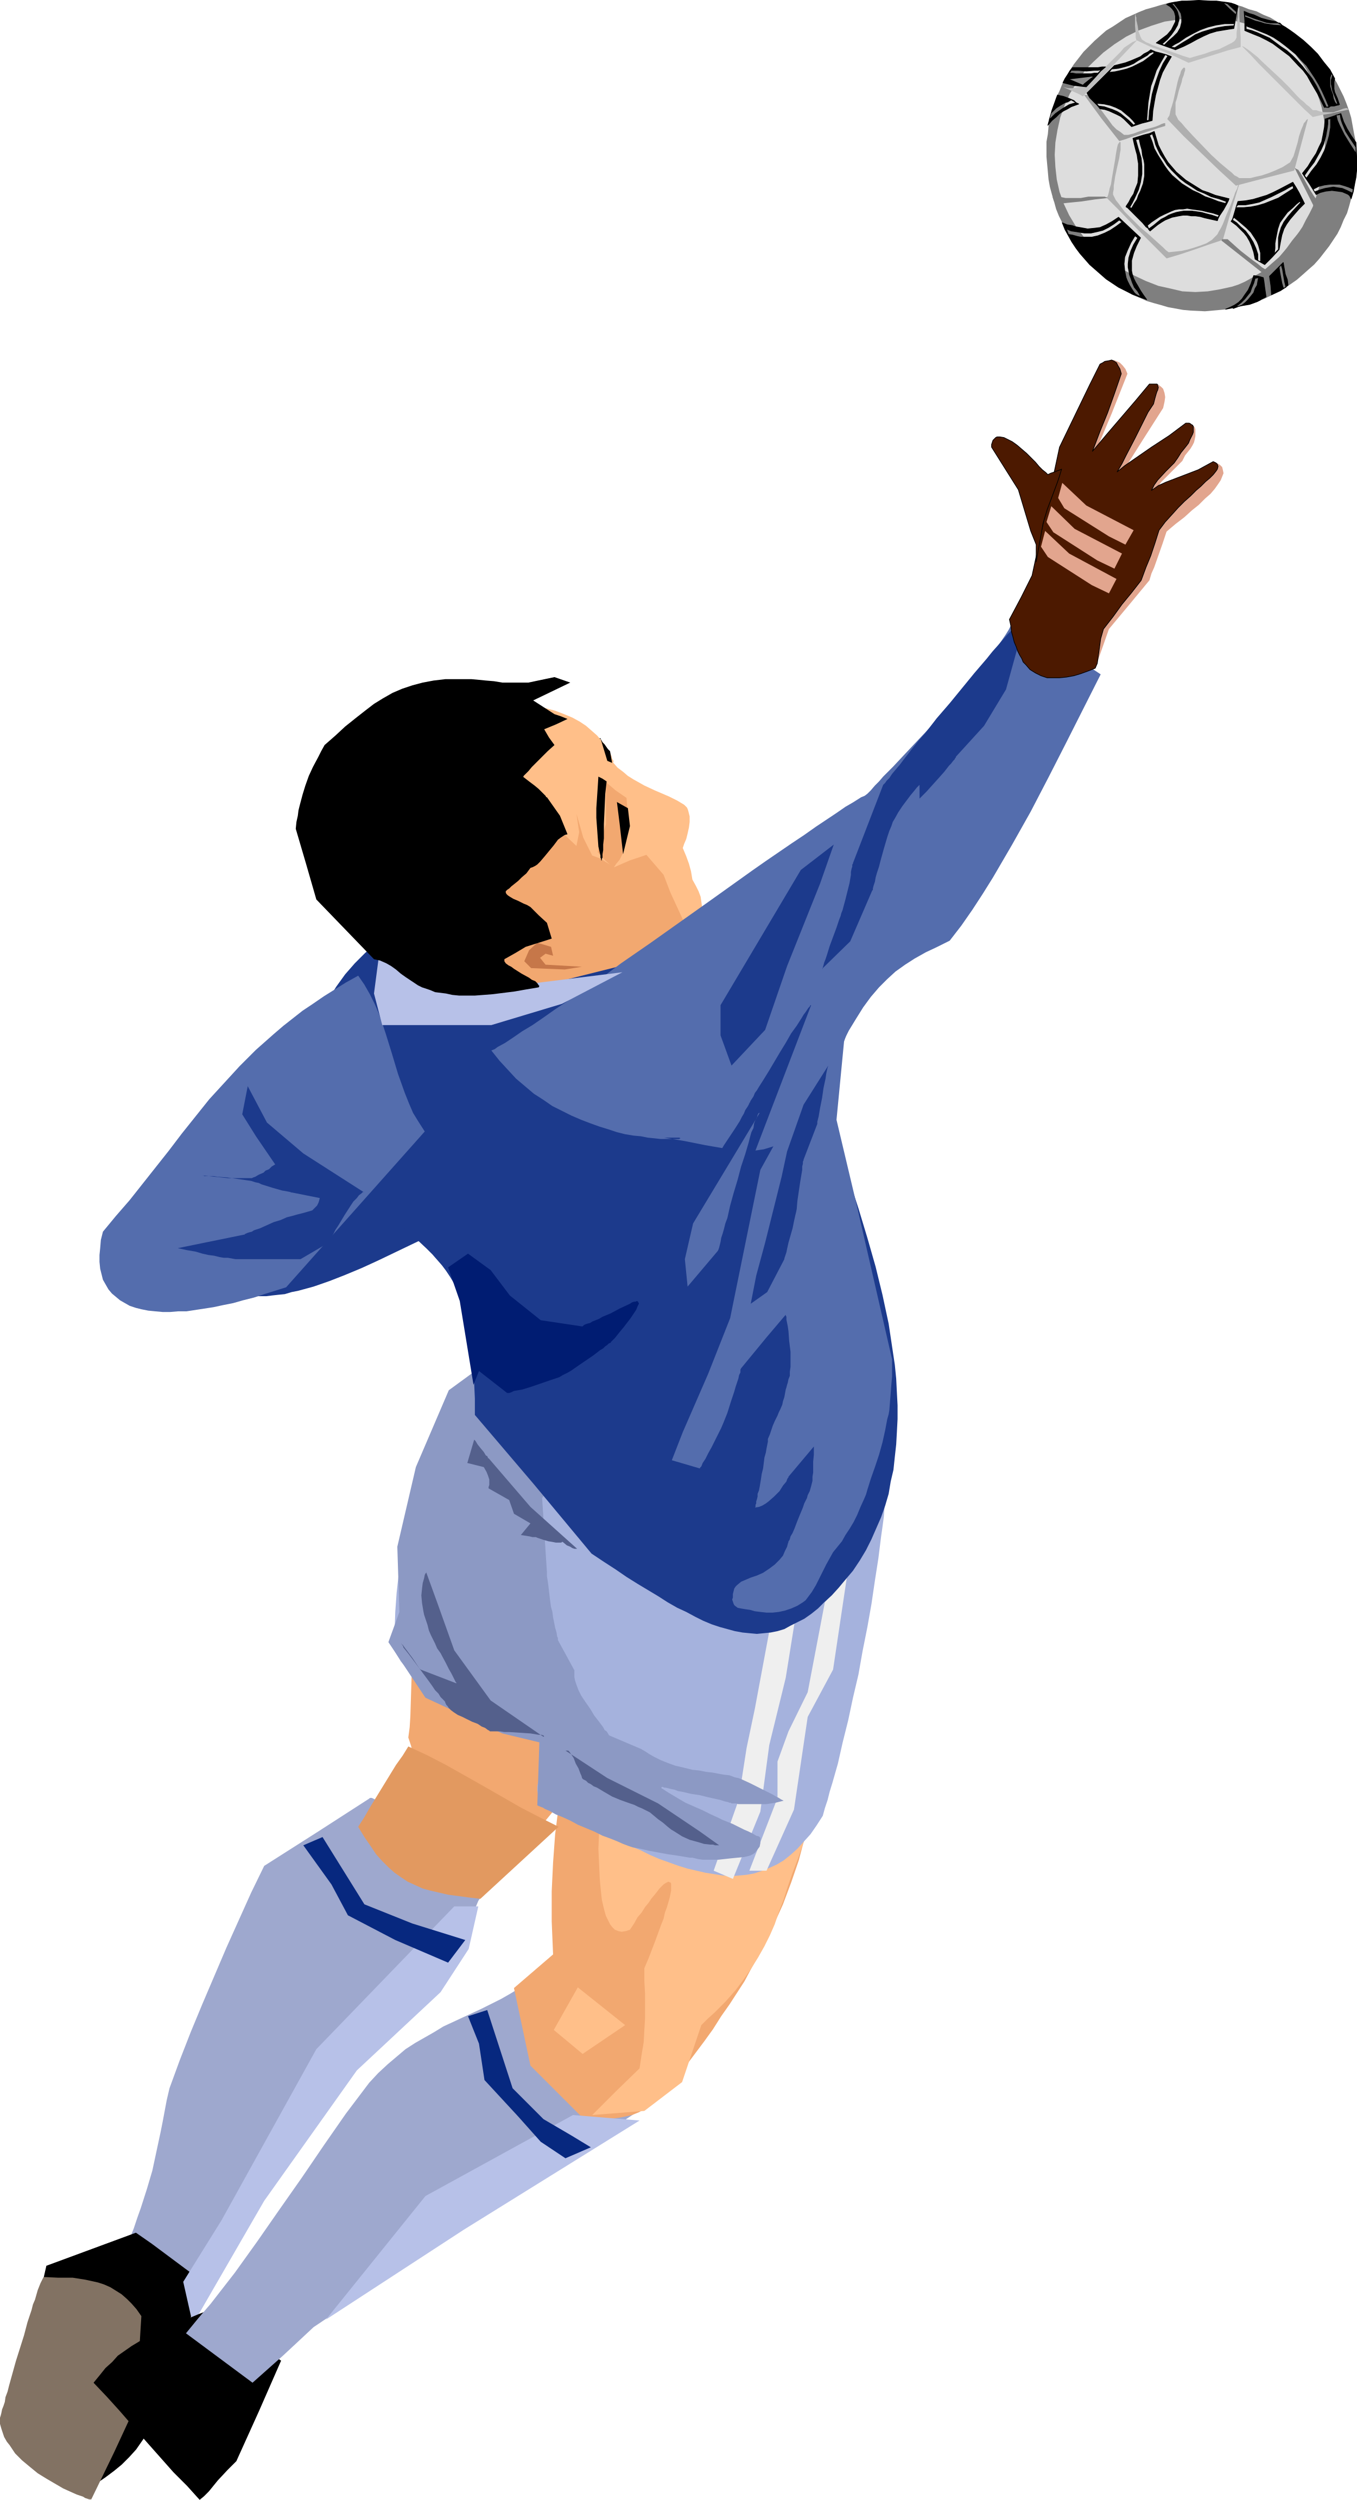 <?xml version="1.0" encoding="UTF-8" standalone="no"?>
<svg
   version="1.0"
   width="84.561mm"
   height="155.711mm"
   id="svg62"
   sodipodi:docname="Player 085.wmf"
   xmlns:inkscape="http://www.inkscape.org/namespaces/inkscape"
   xmlns:sodipodi="http://sodipodi.sourceforge.net/DTD/sodipodi-0.dtd"
   xmlns="http://www.w3.org/2000/svg"
   xmlns:svg="http://www.w3.org/2000/svg">
  <sodipodi:namedview
     id="namedview62"
     pagecolor="#ffffff"
     bordercolor="#000000"
     borderopacity="0.25"
     inkscape:showpageshadow="2"
     inkscape:pageopacity="0.0"
     inkscape:pagecheckerboard="0"
     inkscape:deskcolor="#d1d1d1"
     inkscape:document-units="mm" />
  <defs
     id="defs1">
    <pattern
       id="WMFhbasepattern"
       patternUnits="userSpaceOnUse"
       width="6"
       height="6"
       x="0"
       y="0" />
  </defs>
  <path
     style="fill:#9ea8ce;fill-opacity:1;fill-rule:evenodd;stroke:none"
     d="m 86.951,423.45 -12.283,7.918 -12.445,7.918 -3.071,6.302 -2.909,6.464 -2.909,6.464 -5.657,13.25 -2.748,6.625 -2.586,6.625 -2.424,6.625 -0.646,2.747 -0.485,2.585 -0.485,2.585 -0.485,2.424 -0.97,4.525 -0.97,4.525 -1.293,4.363 -1.455,4.525 -0.808,2.262 -0.808,2.424 -0.97,2.424 -1.131,2.585 7.273,3.878 7.111,4.04 7.273,-8.564 7.111,-8.564 5.657,-7.918 5.657,-7.756 5.657,-7.756 5.818,-7.433 5.818,-7.11 3.071,-3.717 3.232,-3.393 3.232,-3.555 3.232,-3.393 3.556,-3.393 3.556,-3.555 0.646,-0.808 0.485,-0.808 0.97,-1.939 0.808,-2.101 0.646,-2.101 0.808,-2.262 0.808,-1.939 0.808,-1.939 0.646,-0.97 0.646,-0.808 h -0.162 l -0.162,-0.323 -0.323,-0.323 -0.485,-0.323 -0.646,-0.646 -0.646,-0.646 -0.808,-0.808 -0.808,-0.808 -1.939,-1.778 -2.263,-2.101 -2.263,-2.101 -2.424,-2.262 -2.586,-2.101 -2.263,-2.101 -2.263,-1.939 -1.131,-0.808 -0.97,-0.808 -0.97,-0.646 -0.808,-0.646 -0.808,-0.485 -0.646,-0.323 -0.646,-0.323 -0.323,-0.162 h -0.485 z"
     id="path1" />
  <path
     style="fill:#000000;fill-opacity:1;fill-rule:evenodd;stroke:#000000;stroke-width:0.162px;stroke-linecap:round;stroke-linejoin:round;stroke-miterlimit:4;stroke-dasharray:none;stroke-opacity:1"
     d="m 32.001,525.737 -21.011,7.756 -7.758,34.096 9.697,8.403 9.859,8.564 2.101,-1.454 1.939,-1.454 1.778,-1.454 1.778,-1.778 1.616,-1.778 1.455,-2.101 1.455,-2.101 1.455,-2.424 1.293,-2.747 0.646,-1.454 0.646,-1.616 0.646,-1.616 0.646,-1.778 0.646,-1.939 0.646,-1.939 0.646,-2.101 0.808,-2.262 0.646,-2.262 0.646,-2.424 0.646,-2.585 0.646,-2.747 0.808,-2.747 0.646,-3.07 -3.717,-2.747 -7.596,-5.656 z"
     id="path2" />
  <path
     style="fill:#b7c1e8;fill-opacity:1;fill-rule:evenodd;stroke:none"
     d="m 106.992,448.819 -32.485,33.611 -22.303,40.236 -9.051,14.543 2.263,10.019 16.808,-29.086 21.819,-30.702 19.718,-18.421 6.626,-10.18 2.263,-10.019 z"
     id="path3" />
  <path
     style="fill:#827263;fill-opacity:1;fill-rule:evenodd;stroke:none"
     d="m 10.344,536.079 3.394,0.162 h 3.394 l 3.071,0.485 1.455,0.323 1.455,0.323 1.455,0.485 1.455,0.646 1.293,0.808 1.293,0.808 1.293,1.131 1.131,1.131 1.131,1.293 1.131,1.616 -0.646,10.503 -0.646,10.503 -5.172,11.15 -5.333,10.988 v 0 h -0.323 -0.162 l -0.485,-0.162 -0.485,-0.162 -0.485,-0.323 -1.455,-0.485 -1.455,-0.646 -1.778,-0.808 -1.939,-1.131 -1.939,-1.131 -2.101,-1.293 -1.778,-1.454 -1.939,-1.616 -1.616,-1.616 -1.293,-1.939 L 1.616,574.86 0.97,573.729 0.646,572.76 0.323,571.79 0,570.659 v -1.131 -0.162 -0.162 l 0.162,-0.485 0.162,-0.646 0.162,-0.808 0.323,-0.808 0.323,-0.97 0.162,-1.131 0.485,-1.293 0.323,-1.293 0.808,-2.909 0.808,-2.909 0.97,-3.07 0.97,-3.07 0.808,-3.07 0.97,-2.909 0.323,-1.293 0.485,-1.131 0.323,-1.131 0.323,-1.131 0.323,-0.808 0.323,-0.808 0.323,-0.646 0.162,-0.323 0.162,-0.323 z"
     id="path4" />
  <path
     style="fill:#000000;fill-opacity:1;fill-rule:evenodd;stroke:#000000;stroke-width:0.162px;stroke-linecap:round;stroke-linejoin:round;stroke-miterlimit:4;stroke-dasharray:none;stroke-opacity:1"
     d="m 49.132,543.997 -2.101,0.808 -1.939,0.808 -3.717,1.616 -3.717,1.454 -3.394,1.778 -1.616,0.97 -1.616,0.97 -1.616,1.131 -1.616,1.131 -1.293,1.454 -1.616,1.454 -1.293,1.616 -1.455,1.778 3.071,3.232 3.071,3.393 6.303,7.272 6.303,7.11 3.232,3.232 2.909,3.232 0.97,-0.808 1.131,-1.131 2.101,-2.585 2.263,-2.424 1.131,-1.131 0.97,-0.97 5.333,-11.796 5.172,-11.796 -8.566,-5.817 z"
     id="path5" />
  <path
     style="fill:#9ea8ce;fill-opacity:1;fill-rule:evenodd;stroke:none"
     d="m 122.346,468.049 5.333,12.443 5.172,12.443 9.859,1.293 9.859,1.293 -19.718,13.089 -19.718,12.927 -39.274,26.339 -7.111,6.625 -7.273,6.464 -15.677,-11.635 2.909,-3.555 2.909,-3.393 5.657,-7.272 5.333,-7.433 5.172,-7.433 5.333,-7.595 5.172,-7.595 5.172,-7.433 5.495,-7.272 2.101,-2.262 2.263,-2.101 2.101,-1.778 2.101,-1.778 2.263,-1.454 2.263,-1.293 2.263,-1.293 2.101,-1.293 4.525,-2.101 4.525,-2.101 4.525,-2.262 2.263,-1.293 z"
     id="path6" />
  <path
     style="fill:#f2a870;fill-opacity:1;fill-rule:evenodd;stroke:none"
     d="m 198.307,392.101 -0.808,4.04 -0.485,2.101 -0.323,1.778 -0.646,3.878 -0.808,3.717 -0.646,3.555 -0.808,3.232 -0.646,3.232 -0.646,3.232 -0.646,3.07 -0.808,2.909 -1.455,5.656 -1.455,5.494 -1.778,5.171 -1.939,5.171 -2.263,5.009 -1.131,2.585 -1.293,2.585 -1.455,2.585 -1.455,2.585 -1.455,2.747 -1.778,2.747 -1.778,2.747 -1.939,2.747 -1.939,3.07 -2.101,2.909 -2.424,3.232 -2.424,3.232 -1.455,2.101 -1.455,1.939 -1.616,1.778 -1.455,1.454 -1.455,1.131 -1.616,0.97 -1.455,0.808 -1.616,0.646 -1.455,0.323 -1.616,0.323 -1.455,0.162 h -1.455 l -3.071,-0.162 -3.071,-0.485 -11.798,-11.796 -3.879,-18.26 9.212,-7.918 -0.162,-3.878 -0.162,-3.878 v -3.555 -3.555 l 0.162,-3.393 0.162,-3.393 0.485,-6.625 0.808,-6.464 0.646,-3.393 0.485,-3.393 0.646,-3.555 0.646,-3.555 0.808,-3.717 0.646,-3.878 31.354,-5.979 z"
     id="path7" />
  <path
     style="fill:#f2a870;fill-opacity:1;fill-rule:evenodd;stroke:none"
     d="m 97.456,388.707 -0.323,2.585 -0.162,2.424 -0.162,5.171 -0.162,5.171 -0.162,2.585 -0.323,2.424 0.646,1.939 0.485,1.939 0.485,1.778 0.485,1.616 0.485,1.454 0.485,1.454 0.485,1.293 0.485,1.293 0.485,1.131 0.97,1.939 0.646,0.808 0.485,0.808 0.646,0.646 0.646,0.646 0.808,0.646 1.616,0.97 0.808,0.323 0.97,0.323 0.97,0.323 1.131,0.323 1.131,0.162 1.293,0.162 h 1.293 l 1.455,0.162 h 1.455 l 1.616,0.162 h 1.778 5.818 l 5.98,-7.272 5.818,-7.11 -7.111,-8.564 -7.273,-8.564 v 0 l -0.323,-0.162 h -0.323 l -0.485,-0.162 -0.646,-0.323 -0.646,-0.323 -0.808,-0.162 -0.808,-0.485 -2.101,-0.646 -2.101,-0.97 -2.424,-0.808 -2.424,-0.97 -4.849,-1.939 -2.101,-0.97 -1.939,-0.808 -0.97,-0.485 -0.808,-0.323 -0.646,-0.485 -0.646,-0.162 -0.485,-0.323 -0.323,-0.323 -0.162,-0.162 z"
     id="path8" />
  <path
     style="fill:#e29960;fill-opacity:1;fill-rule:evenodd;stroke:none"
     d="m 96.164,411.169 -1.293,2.101 -1.616,2.262 -3.071,5.009 -3.071,5.009 -1.293,2.262 -1.455,2.262 1.455,2.424 1.455,2.101 1.293,1.939 1.455,1.616 1.455,1.454 1.455,1.293 1.616,1.131 1.455,0.97 1.778,0.808 1.778,0.808 1.778,0.485 2.101,0.485 2.101,0.485 2.424,0.323 2.424,0.323 2.748,0.323 18.425,-16.967 -4.525,-2.262 -4.364,-2.262 -8.727,-5.009 -8.889,-5.009 -4.364,-2.262 z"
     id="path9" />
  <path
     style="fill:#ffbf89;fill-opacity:1;fill-rule:evenodd;stroke:none"
     d="m 141.74,414.077 v 0.808 0.97 1.131 1.293 l -0.162,1.454 v 1.454 l -0.162,3.232 -0.162,3.393 -0.162,3.717 -0.162,3.717 0.162,3.555 0.162,3.555 0.162,1.778 0.162,1.616 0.162,1.454 0.323,1.454 0.323,1.293 0.323,1.131 0.485,0.97 0.485,0.97 0.485,0.646 0.646,0.646 0.808,0.323 0.808,0.162 0.97,-0.162 0.97,-0.323 0.97,-1.454 0.808,-1.454 0.97,-1.131 0.808,-1.293 0.808,-0.97 0.646,-0.97 0.808,-0.97 0.646,-0.808 0.485,-0.646 0.485,-0.485 0.485,-0.485 0.485,-0.323 0.323,-0.162 0.323,-0.162 0.323,0.162 h 0.162 l 0.162,0.323 v 0.485 0.485 0.646 l -0.162,0.808 -0.162,0.808 -0.323,1.131 -0.323,1.131 -0.485,1.293 -0.323,1.454 -0.646,1.616 -0.646,1.778 -0.646,1.778 -0.808,2.101 -0.808,2.101 -0.97,2.262 v 3.07 l 0.162,2.909 v 5.817 l -0.162,2.747 -0.162,2.909 -0.485,2.909 -0.485,3.232 -5.657,5.494 -5.495,5.494 6.142,-0.485 6.142,-0.485 8.889,-6.787 4.525,-13.412 1.455,-1.454 1.616,-1.454 1.293,-1.293 1.293,-1.293 1.293,-1.454 1.131,-1.293 1.939,-2.585 1.778,-2.585 1.616,-2.585 1.455,-2.585 1.293,-2.585 1.131,-2.585 0.97,-2.909 1.131,-2.909 0.97,-3.07 1.131,-3.232 1.293,-3.393 1.293,-3.717 0.808,-1.939 0.808,-2.101 -1.778,0.323 -1.616,0.162 h -1.616 l -1.616,-0.162 -3.232,-0.646 -3.071,-0.808 -3.071,-0.808 -1.455,-0.323 -1.616,-0.162 -1.616,-0.162 h -1.616 -1.778 l -1.616,0.485 -0.162,-0.162 h -0.162 l -0.323,-0.323 -0.323,-0.162 -0.485,-0.323 -0.646,-0.485 -0.646,-0.485 -0.808,-0.323 -1.616,-1.131 -1.939,-1.293 -2.101,-1.293 -2.101,-1.293 -4.364,-2.585 -1.939,-0.97 -1.778,-1.131 -0.808,-0.323 -0.808,-0.485 -0.485,-0.323 -0.646,-0.162 -0.485,-0.162 -0.323,-0.162 h -0.323 z"
     id="path10" />
  <path
     style="fill:#ffbf89;fill-opacity:1;fill-rule:evenodd;stroke:none"
     d="m 136.084,467.887 11.152,8.888 -10.02,6.787 -6.788,-5.656 z"
     id="path11" />
  <path
     style="fill:#a5b2dd;fill-opacity:1;fill-rule:evenodd;stroke:none"
     d="m 113.134,321.324 -2.748,3.717 -2.424,3.878 -2.424,3.878 -2.101,4.04 -1.778,3.878 -1.616,4.201 -1.455,4.04 -1.293,4.201 -1.131,4.363 -0.97,4.201 -0.646,4.525 -0.646,4.363 -0.485,4.363 -0.323,4.525 -0.162,4.686 v 4.525 l 1.455,2.424 1.778,2.101 1.616,1.939 1.778,1.939 1.939,1.778 1.939,1.454 2.101,1.454 2.101,1.293 2.263,1.131 2.263,1.131 2.263,0.808 2.586,0.808 2.586,0.646 2.586,0.646 2.748,0.485 2.748,0.323 0.485,0.808 0.323,0.97 0.162,0.808 v 0.97 l -0.162,0.97 -0.162,0.97 -0.646,2.101 -0.646,1.939 -0.323,1.131 -0.162,0.808 v 0.97 l 0.162,0.97 0.323,0.808 0.485,0.808 5.495,2.909 2.748,1.293 2.586,1.293 5.01,2.585 5.01,2.424 2.424,0.97 2.263,1.131 2.263,0.97 2.263,0.808 2.263,0.808 2.101,0.646 2.101,0.485 2.101,0.485 2.101,0.323 1.939,0.323 1.939,0.162 1.939,-0.162 1.778,-0.162 1.778,-0.323 1.939,-0.646 1.616,-0.646 1.778,-0.808 1.616,-0.97 1.616,-1.293 1.616,-1.454 1.455,-1.616 1.616,-1.778 1.455,-2.101 1.455,-2.262 0.485,-1.778 0.646,-1.939 0.485,-1.939 0.646,-2.101 0.646,-2.262 0.646,-2.262 1.131,-5.009 1.293,-5.171 1.131,-5.332 1.293,-5.494 0.97,-5.494 1.131,-5.656 0.97,-5.494 0.808,-5.494 0.808,-5.171 0.646,-5.171 0.323,-2.262 0.323,-2.424 0.162,-2.262 0.162,-1.939 0.162,-2.101 0.162,-1.939 -2.101,-0.162 h -1.778 -1.778 l -1.616,0.162 -1.616,0.162 -1.778,0.162 h -1.778 l -1.939,-0.323 -40.566,-13.735 z"
     id="path12" />
  <path
     style="fill:#efefef;fill-opacity:1;fill-rule:evenodd;stroke:none"
     d="m 181.822,380.628 -4.04,21.653 -1.939,9.211 -1.939,12.443 -5.818,16.482 4.525,1.939 6.465,-15.836 2.101,-15.674 3.879,-15.836 2.748,-17.129 z"
     id="path13" />
  <path
     style="fill:#efefef;fill-opacity:1;fill-rule:evenodd;stroke:none"
     d="m 194.267,377.234 -4.04,21.168 -4.525,9.211 -2.586,7.11 v 8.564 l -6.626,17.129 h 4.04 l 6.465,-14.382 3.232,-21.815 5.98,-11.15 3.232,-21.653 z"
     id="path14" />
  <path
     style="fill:#1c3a8c;fill-opacity:1;fill-rule:evenodd;stroke:none"
     d="m 56.89,304.195 0.97,0.485 1.131,0.323 1.131,0.162 h 1.131 1.455 l 1.293,-0.162 1.455,-0.162 1.616,-0.162 1.616,-0.485 1.616,-0.323 3.556,-0.97 3.717,-1.293 3.717,-1.454 3.879,-1.616 3.879,-1.778 7.758,-3.717 3.717,-1.778 3.556,-1.939 3.394,-1.616 3.071,-1.616 -0.323,-1.778 -0.646,-1.778 -0.646,-1.939 -0.808,-2.101 -1.616,-4.363 -3.556,-8.888 -1.616,-4.363 -0.808,-2.101 -0.646,-1.939 -0.646,-1.778 -0.485,-1.778 v 0 0.162 l -0.162,0.162 -0.162,0.323 -0.323,0.323 -0.323,0.485 -0.646,0.97 -0.97,1.293 -1.131,1.454 -1.131,1.616 -1.455,1.939 -1.455,1.939 -1.616,2.262 -1.778,2.262 -1.616,2.424 -3.717,4.848 -3.879,5.009 -3.879,5.009 -1.939,2.424 -1.778,2.262 -1.778,2.262 -1.778,2.101 -1.616,1.939 -1.616,1.778 -1.455,1.616 -1.293,1.293 -1.131,1.293 -1.131,0.808 -0.323,0.323 -0.485,0.323 -0.323,0.323 h -0.162 l -0.323,0.162 -0.162,-0.162 h -0.162 z"
     id="path15" />
  <path
     style="fill:#8c99c4;fill-opacity:1;fill-rule:evenodd;stroke:none"
     d="m 127.679,352.673 1.131,17.452 v 0.323 0.323 0.323 l 0.162,0.97 0.162,1.131 0.323,2.747 0.162,1.293 0.162,1.131 0.323,1.131 0.162,1.293 0.485,2.424 0.323,1.131 0.162,0.97 0.162,0.323 v 0.162 0.162 0.162 l 3.879,7.11 v 0.162 0.162 0.646 0.646 l 0.162,0.808 0.323,0.97 0.485,1.293 0.646,1.293 0.97,1.454 1.131,1.616 0.97,1.616 1.131,1.454 0.97,1.293 0.323,0.646 0.485,0.323 0.323,0.485 0.162,0.323 0.162,0.162 v 0 l 7.596,3.232 0.162,0.162 h 0.162 l 0.162,0.162 0.323,0.162 0.485,0.323 0.485,0.323 1.131,0.646 1.616,0.808 1.616,0.646 1.778,0.646 2.101,0.485 1.939,0.485 1.616,0.162 1.616,0.323 1.455,0.162 2.586,0.485 1.455,0.162 1.293,0.485 0.808,0.162 0.808,0.323 1.778,0.808 3.879,1.939 1.616,0.808 0.808,0.485 0.646,0.323 0.485,0.323 0.323,0.162 0.323,0.162 v 0 l -1.939,0.485 -2.101,0.323 h -2.101 -1.939 -1.778 -0.808 l -0.646,-0.162 h -0.485 -0.485 l -0.162,-0.162 h -0.162 -0.162 l -0.323,-0.162 -0.808,-0.162 -0.97,-0.323 -1.455,-0.323 -1.455,-0.323 -1.939,-0.485 -2.101,-0.323 -2.101,-0.485 -0.97,-0.162 -0.808,-0.323 -0.808,-0.162 -0.646,-0.162 -0.646,-0.162 h -0.323 l -0.323,-0.162 h -0.323 v 0.162 0.162 l 0.323,0.162 0.485,0.323 0.485,0.323 0.808,0.485 1.616,0.97 1.939,1.131 4.04,1.778 1.939,0.97 1.778,0.808 0.97,0.485 0.808,0.323 1.616,0.646 1.293,0.646 1.293,0.646 1.131,0.485 0.97,0.485 0.808,0.485 0.646,0.162 0.323,0.323 v 0 0.646 0.646 l -0.162,0.808 -0.485,0.646 -0.646,0.808 -0.485,0.323 -0.646,0.323 -0.646,0.162 -0.646,0.162 -3.232,0.323 -1.455,0.162 -1.455,0.162 h -1.293 -1.293 -1.131 l -1.131,-0.162 -0.646,-0.162 -0.646,-0.162 h -0.646 l -0.97,-0.162 -1.939,-0.323 -2.263,-0.323 -4.364,-0.808 -2.101,-0.485 -1.778,-0.323 -0.485,-0.162 -0.485,-0.162 -1.293,-0.485 -1.455,-0.646 -1.616,-0.646 -1.778,-0.646 -1.939,-0.97 -3.879,-1.616 -1.778,-0.97 -1.778,-0.808 -1.616,-0.646 -1.455,-0.808 -1.131,-0.485 -0.485,-0.323 -0.485,-0.162 -0.323,-0.162 h -0.162 l -0.162,-0.162 h -0.162 l 0.485,-14.866 -8.727,-2.101 -18.101,-8.403 -8.727,-13.089 2.586,-7.11 -0.485,-15.351 4.364,-18.745 7.758,-18.098 5.98,-4.363 18.748,25.855 z"
     id="path16" />
  <path
     style="fill:#ffbf89;fill-opacity:1;fill-rule:evenodd;stroke:none"
     d="m 91.638,225.5 6.788,4.363 6.626,4.201 h 17.132 l 9.212,-3.07 9.212,-3.07 h 0.97 l 0.808,-0.162 2.101,-0.162 2.263,-0.485 2.424,-0.485 2.586,-0.808 2.263,-1.131 2.424,-1.131 0.97,-0.808 1.131,-0.808 1.778,-1.293 1.616,-1.454 1.455,-1.454 0.646,-0.808 0.646,-0.808 0.323,-0.808 0.162,-0.97 0.162,-0.97 -0.162,-1.131 -0.162,-1.131 -0.485,-1.293 -0.646,-1.293 -0.808,-1.454 -0.323,-1.939 -0.485,-1.778 -0.646,-1.778 -0.808,-1.939 0.323,-0.97 0.485,-1.131 0.323,-1.293 0.323,-1.454 0.162,-1.293 v -1.293 l -0.323,-1.293 -0.162,-0.485 -0.162,-0.323 -0.646,-0.646 -0.808,-0.485 -0.808,-0.485 -1.939,-0.97 -1.131,-0.485 -2.263,-0.97 -2.424,-1.131 -2.586,-1.454 -1.293,-0.808 -1.131,-0.97 -1.293,-0.97 -1.131,-1.293 h 0.162 v -0.323 l -0.323,-0.485 -0.162,-0.646 -0.323,-0.808 -0.646,-0.808 -0.646,-1.131 -0.808,-0.97 -0.97,-1.131 -1.293,-1.131 -1.293,-1.131 -1.455,-0.97 -1.778,-0.97 -1.939,-0.808 -2.101,-0.808 -2.424,-0.646 -1.616,-0.485 -1.455,-0.323 -2.909,-0.485 -2.586,-0.323 -2.424,-0.323 h -2.263 -2.263 -1.939 l -2.101,0.323 -3.879,0.485 -2.101,0.323 -2.101,0.162 -2.263,0.162 -2.586,0.323 -2.586,0.162 h -2.909 l -2.101,1.778 -2.101,1.778 -1.778,1.778 -1.616,1.778 -1.455,1.616 -1.293,1.778 -1.131,1.616 -0.808,1.778 -0.808,1.616 -0.646,1.778 -0.646,1.616 -0.323,1.616 -0.162,1.778 v 1.616 1.778 l 0.162,1.616 0.323,1.778 0.485,1.778 0.485,1.778 0.646,1.778 0.646,1.778 0.808,1.939 0.97,1.778 0.97,1.939 1.131,1.939 1.131,2.101 1.293,1.939 1.293,2.101 2.748,4.363 z"
     id="path17" />
  <path
     style="fill:#1c3a8c;fill-opacity:1;fill-rule:evenodd;stroke:none"
     d="m 93.578,218.552 -2.586,1.616 -2.424,1.939 -2.586,2.262 -2.424,2.424 -2.263,2.585 -2.101,2.909 -1.939,3.07 -1.939,3.232 -1.455,3.393 -0.485,1.778 -0.646,1.778 -0.485,1.778 -0.323,1.939 -0.323,1.778 -0.162,1.939 -0.162,1.939 v 2.101 l 0.162,1.939 0.162,1.939 0.485,1.939 0.485,2.101 0.485,2.101 0.808,1.939 2.586,2.747 2.263,2.585 2.424,2.262 2.101,2.262 2.101,1.939 2.101,1.939 1.939,1.616 1.939,1.616 1.616,1.454 1.778,1.454 1.616,1.293 1.455,1.293 2.748,2.585 1.293,1.293 1.131,1.293 1.131,1.293 0.97,1.293 0.97,1.454 0.97,1.616 0.808,1.616 0.646,1.616 0.646,1.939 0.646,1.939 0.485,2.262 0.323,2.424 0.485,2.585 0.323,2.747 0.162,3.07 0.162,3.232 0.162,3.555 v 3.878 l 13.899,16.321 13.576,16.321 2.909,1.939 2.748,1.778 2.586,1.778 2.586,1.616 2.424,1.454 2.424,1.454 2.263,1.454 2.263,1.293 2.101,0.97 2.101,1.131 1.939,0.97 1.939,0.808 1.939,0.646 1.778,0.485 1.778,0.485 1.778,0.323 1.616,0.162 1.778,0.162 1.616,-0.162 1.616,-0.162 1.616,-0.323 1.616,-0.485 1.455,-0.808 1.616,-0.808 1.616,-0.808 1.616,-1.131 1.616,-1.293 1.455,-1.454 1.778,-1.616 1.616,-1.778 1.616,-1.939 1.778,-2.101 1.616,-2.424 1.455,-2.424 1.293,-2.585 1.131,-2.585 1.131,-2.585 0.97,-2.747 0.808,-2.747 0.485,-2.909 0.646,-2.747 0.323,-3.07 0.323,-2.909 0.162,-2.909 0.162,-3.07 v -3.232 l -0.162,-3.07 -0.162,-3.232 -0.323,-3.232 -0.485,-3.232 -0.485,-3.232 -0.485,-3.232 -1.455,-6.787 -1.616,-6.625 -1.939,-6.787 -2.101,-6.948 -2.263,-6.948 -2.424,-6.787 -2.909,-7.756 -3.071,-7.595 -6.303,-15.19 -8.566,-10.503 -8.404,-10.503 -4.849,-0.162 -4.849,-0.162 -9.374,-0.162 h -9.212 l -9.051,0.162 -9.051,0.162 h -9.212 l -9.374,-0.162 h -4.849 z"
     id="path18" />
  <path
     style="fill:#f2a870;fill-opacity:1;fill-rule:evenodd;stroke:none"
     d="m 133.013,196.576 2.748,2.585 0.646,-3.232 -0.646,-4.363 1.616,5.656 2.101,4.201 1.778,0.646 3.394,2.101 3.717,-1.616 3.879,-1.293 4.04,4.686 1.616,4.201 3.879,8.403 -16.324,9.049 -19.394,4.848 -4.687,1.778 h -16 l -14.384,-7.595 25.697,-1.778 7.919,-6.302 -7.758,-9.534 10.344,-8.08 z"
     id="path19" />
  <path
     style="fill:#546dad;fill-opacity:1;fill-rule:evenodd;stroke:none"
     d="m 115.719,247.315 0.808,-0.323 0.646,-0.485 1.778,-0.97 1.939,-1.293 2.101,-1.454 2.424,-1.454 2.586,-1.778 2.748,-1.939 2.909,-1.939 2.909,-2.101 3.232,-2.101 3.232,-2.262 3.232,-2.424 6.788,-4.686 13.899,-9.857 6.788,-4.848 3.394,-2.424 3.232,-2.262 3.071,-2.101 3.071,-2.101 2.909,-1.939 2.748,-1.939 2.424,-1.616 2.424,-1.616 2.101,-1.454 1.939,-1.131 1.778,-1.131 0.808,-0.323 0.646,-0.485 0.808,-0.808 0.97,-1.131 0.97,-0.97 0.97,-1.131 2.263,-2.262 2.424,-2.585 2.424,-2.585 2.748,-2.909 5.333,-5.817 2.586,-2.909 2.586,-2.909 2.424,-2.909 2.263,-2.909 1.939,-2.909 1.778,-2.585 0.808,-1.293 0.646,-1.293 0.485,-1.293 0.485,-1.131 1.455,1.131 1.455,0.808 2.424,1.939 2.424,1.616 4.525,3.232 2.424,1.778 2.424,1.778 1.455,0.97 1.455,0.97 -8.243,16.321 -4.04,7.918 -4.202,8.08 -4.364,7.756 -4.525,7.756 -2.424,3.878 -2.424,3.717 -2.586,3.717 -2.748,3.555 -2.909,1.454 -2.748,1.293 -2.586,1.454 -2.263,1.454 -2.263,1.616 -1.939,1.778 -1.939,1.939 -1.939,2.262 -1.778,2.424 -1.616,2.585 -1.778,2.909 -1.616,3.232 -0.97,1.778 -0.97,1.778 -0.808,1.939 -0.97,1.939 -0.97,2.101 -0.808,2.262 -1.131,2.262 -0.97,2.424 -0.808,1.293 -0.646,1.131 -0.808,0.97 -0.808,0.808 -0.97,0.808 -0.808,0.808 -0.97,0.485 -0.97,0.485 -0.97,0.485 -0.97,0.323 -2.101,0.646 -2.263,0.323 h -2.101 l -2.424,-0.162 -2.263,-0.323 -4.687,-0.808 -4.849,-0.97 -4.849,-0.808 h 2.424 0.646 0.485 l 0.323,0.162 h -0.162 l -0.162,0.162 h -0.485 -0.808 -0.808 -1.131 -1.131 l -1.455,-0.162 -1.616,-0.162 -1.616,-0.323 -1.778,-0.162 -1.939,-0.323 -1.939,-0.485 -1.939,-0.646 -2.101,-0.646 -2.263,-0.808 -2.101,-0.808 -2.263,-0.97 -2.263,-1.131 -2.263,-1.131 -2.101,-1.454 -2.263,-1.454 -2.101,-1.778 -2.101,-1.778 -1.939,-2.101 -1.939,-2.101 z"
     id="path20" />
  <path
     style="fill:#7f7f7f;fill-opacity:1;fill-rule:evenodd;stroke:none"
     d="m 308.047,10.746 1.455,1.293 2.424,2.909 0.97,1.454 0.97,1.454 0.97,1.616 0.808,1.616 0.808,1.616 0.646,1.616 0.646,1.778 0.485,1.616 0.323,1.778 0.323,1.778 0.323,1.616 0.323,3.555 -0.162,3.555 -0.162,1.616 -0.162,1.778 -0.323,1.778 -0.485,1.616 -0.485,1.778 -0.485,1.616 -0.808,1.616 -0.646,1.616 -0.808,1.616 -0.97,1.454 -0.97,1.454 -1.131,1.454 -1.131,1.454 -1.293,1.454 -1.293,1.131 -1.455,1.293 -1.293,1.131 -1.616,1.131 -1.455,0.97 -1.616,0.808 -1.455,0.808 -1.616,0.808 -1.778,0.646 -3.394,0.97 -1.616,0.485 -1.778,0.323 -1.778,0.162 -3.556,0.323 -3.394,-0.162 -1.778,-0.162 -1.778,-0.323 -1.778,-0.323 -1.616,-0.485 -1.778,-0.485 -1.616,-0.485 -1.778,-0.808 -1.616,-0.646 -1.616,-0.97 -1.455,-0.808 -1.616,-1.131 -1.455,-1.131 -1.455,-1.131 -1.293,-1.293 -1.455,-1.293 -1.131,-1.454 -1.131,-1.454 -1.131,-1.616 -0.97,-1.454 -0.97,-1.616 -0.808,-1.616 -0.808,-1.616 -0.646,-1.616 -0.485,-1.778 -0.485,-1.616 -0.485,-1.778 -0.323,-1.778 -0.162,-1.778 -0.323,-3.555 V 33.369 l 0.323,-1.778 0.162,-1.778 0.323,-1.616 0.485,-1.778 0.485,-1.778 0.485,-1.616 0.808,-1.616 0.646,-1.616 0.808,-1.616 0.97,-1.616 0.97,-1.454 1.131,-1.454 1.131,-1.454 1.293,-1.293 1.293,-1.293 1.455,-1.293 1.293,-1.131 1.616,-0.97 2.909,-1.939 3.232,-1.454 1.616,-0.646 1.778,-0.485 1.616,-0.485 1.778,-0.485 1.778,-0.323 1.616,-0.162 3.556,-0.162 3.556,0.162 3.394,0.485 1.778,0.323 1.778,0.485 1.616,0.646 1.778,0.485 1.616,0.808 1.616,0.646 1.616,0.97 1.455,0.97 1.616,0.97 1.455,1.131 1.455,1.293 z"
     id="path21" />
  <path
     style="fill:#dddddd;fill-opacity:1;fill-rule:evenodd;stroke:none"
     d="m 303.844,11.715 1.131,0.97 0.97,1.293 0.97,1.131 0.808,1.293 0.808,1.454 0.646,1.454 0.646,1.293 0.485,1.616 0.485,1.454 0.485,1.616 0.646,3.232 0.162,3.393 v 3.232 l -0.323,3.393 -0.485,3.555 -0.97,3.232 -1.131,3.393 -0.808,1.616 -0.808,1.454 -0.808,1.616 -0.97,1.454 -0.97,1.454 -1.131,1.454 -2.424,2.747 -1.293,1.131 -1.293,1.131 -1.293,1.131 -1.455,0.808 -1.293,0.808 -1.455,0.808 -1.455,0.646 -1.455,0.485 -1.455,0.323 -1.455,0.323 -2.909,0.485 -2.909,0.162 -3.071,-0.162 -2.748,-0.646 -2.909,-0.646 -2.909,-1.131 -2.748,-1.293 -2.748,-1.454 -2.424,-1.616 -2.424,-1.939 -2.424,-2.101 -0.97,-0.97 -1.131,-1.293 -0.808,-1.131 -0.97,-1.293 -1.455,-2.424 -1.293,-2.747 -0.97,-2.747 -0.646,-2.909 -0.323,-2.909 -0.162,-2.909 0.162,-2.909 0.485,-2.909 0.646,-2.909 0.97,-2.747 1.293,-2.909 1.616,-2.585 1.778,-2.585 0.97,-1.131 1.131,-1.131 2.424,-2.262 2.586,-1.939 2.748,-1.778 2.909,-1.454 3.071,-1.131 3.071,-0.97 3.232,-0.485 3.232,-0.485 h 3.232 l 3.232,0.162 3.071,0.485 3.071,0.808 1.455,0.485 1.455,0.485 1.455,0.646 1.293,0.808 1.293,0.808 1.293,0.808 1.131,0.97 z"
     id="path22" />
  <path
     style="fill:#afafaf;fill-opacity:1;fill-rule:evenodd;stroke:none"
     d="m 260.53,46.457 3.556,3.555 3.556,3.717 3.556,3.555 3.556,3.555 3.232,-0.97 3.394,-1.131 3.232,-1.131 3.394,-1.131 1.939,-6.787 2.101,-6.948 v 0.162 l -0.162,0.323 -0.323,0.485 -0.162,0.646 -0.485,0.97 -0.323,0.97 -0.808,2.101 -0.97,2.262 -0.808,2.101 -0.485,0.97 -0.485,0.808 -0.323,0.646 -0.323,0.323 -0.97,0.97 -1.293,0.808 -1.293,0.485 -1.455,0.485 -1.616,0.485 -1.455,0.323 -3.071,0.323 -0.646,-0.485 -0.646,-0.646 -1.616,-1.454 -1.778,-1.616 -1.939,-1.616 -1.939,-1.939 -1.778,-1.778 -1.455,-1.939 -0.646,-0.808 -0.485,-0.97 -0.162,-0.323 v -0.485 l 0.162,-0.808 v -0.808 l 0.162,-0.97 0.162,-1.131 0.485,-2.262 0.485,-2.101 0.162,-1.131 0.162,-0.808 v -0.808 -0.485 -0.485 l -0.162,-0.162 -0.162,0.162 -0.323,0.485 -0.162,0.646 -0.162,0.808 -0.162,0.97 -0.162,1.131 -0.808,4.686 -0.162,1.131 -0.323,0.97 -0.162,0.808 -0.162,0.646 -0.162,0.485 z"
     id="path23" />
  <path
     style="fill:#7f7f7f;fill-opacity:1;fill-rule:evenodd;stroke:none"
     d="m 287.683,56.638 10.667,8.403 6.303,-6.625 6.303,-6.787 -0.485,-0.323 -0.162,-0.162 -0.162,-0.162 -0.162,-0.162 h -0.162 l -0.162,0.162 -0.323,0.162 -0.485,0.323 -1.455,1.616 -1.616,1.778 -1.455,1.778 -1.293,1.778 -0.646,0.808 -0.646,0.808 -1.131,1.454 -0.485,0.646 -0.646,0.646 -0.323,0.485 -0.485,0.485 -0.162,-0.162 -0.485,-0.162 -0.808,-0.485 -0.97,-0.808 -1.131,-0.808 -1.455,-1.131 -1.455,-1.131 -1.455,-1.293 -1.616,-1.454 h -0.97 -0.323 z"
     id="path24" />
  <path
     style="fill:#7f7f7f;fill-opacity:1;fill-rule:evenodd;stroke:none"
     d="m 248.571,48.073 2.909,-0.323 3.232,-0.323 3.232,-0.485 2.909,-0.323 -0.646,-0.323 h -0.646 -1.455 -1.778 l -1.778,0.323 h -1.778 -1.778 l -0.808,-0.162 -0.808,-0.162 -0.808,-0.323 -0.808,-0.323 0.162,0.485 v 0.323 l 0.162,0.485 0.162,0.485 0.162,0.162 z"
     id="path25" />
  <path
     style="fill:#7f7f7f;fill-opacity:1;fill-rule:evenodd;stroke:none"
     d="m 304.814,39.347 0.323,0.323 0.323,0.162 0.323,0.162 0.323,0.485 0.323,0.485 0.485,0.808 0.808,1.454 0.808,1.454 0.808,1.293 0.808,1.131 0.646,1.131 0.808,0.97 0.646,0.646 0.808,0.646 h 0.646 0.808 l 0.646,-0.162 0.646,-0.162 0.646,0.162 0.323,0.162 v 0 0.323 0.162 l -0.162,0.323 -2.748,0.162 -2.909,0.162 z"
     id="path26" />
  <path
     style="fill:#afafaf;fill-opacity:1;fill-rule:evenodd;stroke:none"
     d="m 274.915,28.036 3.879,4.04 4.202,4.04 4.04,3.878 4.04,3.717 6.788,-1.778 6.95,-1.778 3.232,-12.119 -0.323,0.162 -0.323,0.485 -0.323,0.323 -0.162,0.485 -0.485,1.131 -0.485,1.454 -0.323,1.454 -0.485,1.616 -0.485,1.616 -0.808,1.454 -1.778,1.131 -1.778,0.808 -1.616,0.646 -1.455,0.485 -1.455,0.323 -1.293,0.323 h -1.293 -1.293 l -0.485,-0.323 -0.646,-0.323 -0.646,-0.646 -0.808,-0.646 -0.97,-0.808 -0.97,-0.808 -2.101,-1.939 -4.202,-4.363 -1.939,-2.101 -0.808,-0.97 -0.808,-0.808 -0.323,-0.646 -0.323,-0.646 V 26.097 25.127 24.158 l 0.323,-0.97 0.485,-1.939 0.646,-1.939 0.162,-0.808 0.323,-0.808 0.162,-0.646 0.162,-0.485 v -0.485 l -0.162,-0.162 h -0.162 l -0.323,0.323 -0.323,0.485 -0.162,0.646 -0.323,0.808 -0.323,1.131 -0.97,4.363 -0.323,1.131 -0.323,0.97 -0.162,0.808 -0.162,0.646 -0.323,0.485 z"
     id="path27" />
  <path
     style="fill:#9e9e9e;fill-opacity:1;fill-rule:evenodd;stroke:none"
     d="m 263.601,33.207 1.616,-0.485 1.293,-0.485 4.849,-1.616 1.455,-0.485 1.616,-0.485 V 29.329 29.167 29.006 h -0.323 l -0.485,0.162 -0.646,0.323 -0.808,0.323 -1.131,0.323 -1.293,0.323 -1.455,0.485 -1.293,0.485 -1.293,0.323 h -0.485 -0.485 l -0.808,-0.646 -0.97,-0.646 -0.97,-0.97 -0.808,-1.131 -1.939,-2.585 -0.808,-1.131 -0.97,-1.293 -0.323,-0.485 -0.323,-0.323 -0.323,-0.162 -0.162,-0.162 -0.485,0.162 h -0.485 l 4.04,5.494 z"
     id="path28" />
  <path
     style="fill:#bfbfbf;fill-opacity:1;fill-rule:evenodd;stroke:none"
     d="m 317.744,25.774 -2.263,0.485 -2.101,0.485 -2.101,0.323 -2.101,0.485 -1.939,-1.778 -2.101,-2.101 -4.364,-4.363 -4.364,-4.363 -1.939,-2.101 -1.939,-1.939 h 0.162 l 0.323,0.162 0.485,0.323 0.485,0.323 0.646,0.485 0.808,0.646 0.808,0.646 0.97,0.97 2.263,2.101 2.263,2.101 1.939,1.939 1.778,1.939 0.808,0.808 0.808,0.646 0.646,0.646 0.646,0.485 0.485,0.485 0.323,0.323 h 0.485 0.323 l 0.97,0.323 0.808,0.162 h 0.808 0.808 0.646 l 0.485,-0.162 0.97,-0.323 0.808,-0.323 0.646,-0.162 h 0.323 l 0.162,0.162 z"
     id="path29" />
  <path
     style="fill:#bfbfbf;fill-opacity:1;fill-rule:evenodd;stroke:none"
     d="m 292.208,11.069 -3.071,0.808 -3.071,0.97 -3.071,0.97 -3.071,0.97 -3.071,-1.454 -3.071,-1.293 -3.071,-1.131 -3.071,-1.454 -0.162,-0.646 V 7.999 L 267.318,6.06 V 5.09 4.282 3.636 L 267.48,3.151 v 0.646 l 0.162,0.323 v 0.646 l 0.162,0.646 0.162,0.808 0.162,1.131 0.485,1.293 0.162,0.323 0.162,0.323 0.485,0.323 0.485,0.323 0.808,0.323 0.646,0.323 1.778,0.646 3.717,1.293 1.778,0.646 1.616,0.485 1.616,-0.485 1.778,-0.485 1.778,-0.646 1.778,-0.485 1.616,-0.808 0.646,-0.323 0.646,-0.323 0.485,-0.323 0.323,-0.323 0.162,-0.323 0.162,-0.323 V 7.676 l 0.162,-1.131 V 5.575 4.767 l 0.162,-0.808 V 3.474 2.989 2.666 2.02 l 0.162,-0.162 0.162,-0.323 v 2.424 l 0.323,4.686 z"
     id="path30" />
  <path
     style="fill:#bfbfbf;fill-opacity:1;fill-rule:evenodd;stroke:none"
     d="m 249.864,20.28 0.485,0.162 0.646,0.323 1.455,0.646 1.455,0.646 0.646,0.323 0.485,0.323 6.465,-6.625 6.303,-6.625 -1.131,0.485 -0.97,0.646 -0.97,0.646 -0.808,0.97 -1.616,1.616 -3.394,3.393 -1.778,1.454 -0.808,0.646 -0.97,0.485 -0.808,0.485 -0.97,0.323 -0.97,0.162 h -0.97 l -0.808,-0.162 z"
     id="path31" />
  <path
     style="fill:#7a7a7a;fill-opacity:1;fill-rule:evenodd;stroke:none"
     d="m 298.511,65.687 v 1.131 l 0.323,1.939 0.162,0.97 0.646,-0.323 -0.323,-2.262 -0.162,-2.262 -0.162,0.162 -0.162,0.323 z"
     id="path32" />
  <path
     style="fill:#000000;fill-opacity:1;fill-rule:evenodd;stroke:#000000;stroke-width:0.162px;stroke-linecap:round;stroke-linejoin:round;stroke-miterlimit:4;stroke-dasharray:none;stroke-opacity:1"
     d="m 309.34,44.518 1.293,-0.646 1.293,-0.323 1.293,-0.162 h 1.131 1.131 l 1.131,0.323 0.97,0.323 1.131,0.485 -0.162,0.97 -1.293,-0.646 -1.131,-0.485 -1.131,-0.162 -0.97,-0.162 -0.97,0.162 -0.97,0.162 -1.131,0.323 -1.293,0.485 -0.162,-0.162 -0.162,-0.323 z m -16.162,-37.328 1.939,0.808 1.616,0.646 1.616,0.808 1.455,0.808 1.293,0.97 1.293,0.97 1.293,0.97 2.101,2.262 1.131,1.131 0.97,1.293 0.808,1.454 1.616,2.747 1.616,3.232 1.131,-0.162 0.485,-0.162 h 0.646 l 0.646,-0.162 0.323,-0.162 h 0.323 l -0.485,-1.454 -0.646,-1.454 -0.162,-0.808 v -0.808 -0.808 l 0.162,-0.808 -1.131,-2.101 -1.455,-1.778 -1.455,-1.939 -1.616,-1.616 -1.778,-1.616 -2.101,-1.616 -2.101,-1.454 -2.263,-1.293 -1.616,-0.323 -1.778,-0.485 -1.778,-0.808 -1.131,-0.323 -1.131,-0.485 0.162,2.262 z m 0,-3.717 2.101,0.808 1.939,0.646 0.97,0.323 1.131,0.162 h 0.97 1.131 L 302.067,6.06 299.966,5.898 297.865,5.575 296.895,5.252 295.602,4.929 294.471,4.444 293.178,3.959 Z m 0.323,3.393 V 6.383 l -0.162,-0.323 1.778,0.646 1.616,0.646 1.616,0.646 1.616,0.808 1.455,0.97 1.293,0.97 2.586,2.101 1.131,1.293 1.293,1.293 0.97,1.454 0.97,1.454 0.97,1.616 0.808,1.616 0.808,1.778 0.808,1.939 h -0.646 l -0.808,-1.778 -0.808,-1.778 -0.808,-1.616 -0.97,-1.616 -1.131,-1.454 -1.131,-1.454 -1.293,-1.454 -1.131,-1.131 -1.293,-1.131 -1.455,-0.97 -1.293,-0.97 -1.293,-0.97 -1.455,-0.646 -1.455,-0.646 -1.293,-0.485 z m 21.172,17.613 -0.323,-0.485 -0.323,-0.808 -0.162,-0.97 -0.323,-0.808 -0.323,-1.131 v -0.97 -0.97 l 0.323,-0.97 0.162,0.162 0.162,0.162 -0.323,1.131 v 0.97 l 0.162,0.808 0.162,0.808 0.646,1.616 0.323,0.808 0.323,0.97 -0.162,-0.162 -0.162,-0.162 z M 290.592,6.706 291.561,1.374 290.915,1.05 289.945,0.727 288.975,0.566 287.683,0.404 286.551,0.242 h -1.455 l -2.748,-0.162 -2.748,0.162 h -1.293 l -0.97,0.162 -0.97,0.162 -0.808,0.162 -0.485,0.162 -0.323,0.162 0.808,0.485 0.485,0.485 0.485,0.646 0.162,0.485 0.162,0.646 v 0.646 0.646 l -0.323,0.646 -0.646,1.293 -0.97,1.131 -1.293,0.97 -1.293,0.97 4.525,1.616 1.939,-0.808 1.616,-0.808 1.455,-0.808 1.616,-0.808 1.455,-0.646 1.616,-0.485 1.939,-0.323 0.97,-0.162 z m -16.97,3.717 1.293,-1.131 0.97,-1.131 0.808,-1.131 0.646,-1.131 0.162,-0.646 0.162,-0.485 V 4.121 l -0.162,-0.646 -0.162,-0.646 -0.323,-0.646 -0.485,-0.646 -0.646,-0.808 0.646,0.162 0.646,0.808 0.485,0.646 0.485,0.808 0.162,0.808 V 4.605 5.252 l -0.162,0.646 -0.162,0.646 -0.646,1.131 -0.97,0.97 -1.131,0.97 -0.97,0.97 h -0.162 l -0.323,-0.162 -0.162,-0.162 z m 3.071,0.808 -0.97,-0.162 0.97,-0.646 0.97,-0.485 1.616,-1.131 1.778,-0.97 1.616,-0.808 1.778,-0.646 1.939,-0.485 2.101,-0.323 h 2.263 l -0.162,0.485 -2.101,0.162 -1.939,0.323 -1.778,0.485 -1.616,0.485 -1.616,0.646 -1.455,0.97 -1.616,0.97 z m 14.384,-7.756 -1.616,-1.454 -1.455,-1.454 1.131,0.323 2.101,1.939 z m -30.708,12.281 -1.131,0.97 -1.131,1.293 -2.263,2.424 -1.455,-0.162 -1.455,-0.162 -2.586,-0.646 0.485,-0.97 0.646,-0.97 0.485,-0.808 0.646,-0.808 h 0.808 0.808 2.101 2.263 l 0.97,-0.162 z m -8.566,1.454 h 0.808 l 0.808,0.162 h 3.556 l 0.808,-0.162 h 0.808 l 0.323,-0.323 0.485,-0.485 -0.808,0.162 h -0.808 l -1.939,0.162 -1.939,-0.162 h -0.808 -0.808 l -0.162,0.323 z m -2.748,5.171 1.455,0.323 1.293,0.485 1.131,0.485 0.485,0.485 0.646,0.323 -1.778,0.646 -0.808,0.485 -0.97,0.485 -0.97,0.646 -0.808,0.808 -0.97,0.808 -0.97,1.131 0.97,-3.555 0.646,-1.778 z m 4.364,1.778 -1.131,-0.646 -0.808,0.485 -0.646,0.162 -1.131,0.646 -0.97,0.646 -0.485,0.485 -0.323,0.323 -0.323,0.323 -0.485,1.616 1.455,-1.454 1.616,-1.131 1.616,-0.97 z m 13.091,5.656 -0.97,-0.97 -0.808,-0.808 -0.808,-0.646 -0.97,-0.485 -1.778,-0.808 -0.97,-0.323 -1.131,-0.162 -0.646,-0.808 -1.778,-1.778 -0.646,-1.131 1.616,-1.616 1.616,-1.616 1.616,-1.616 1.616,-1.616 1.293,-0.323 1.293,-0.323 1.293,-0.485 1.131,-0.485 1.131,-0.485 0.808,-0.646 0.97,-0.485 0.646,-0.485 1.131,0.485 1.293,0.323 1.131,0.323 1.293,0.485 -1.131,1.939 -0.97,1.778 -0.646,1.778 -0.485,1.778 -0.485,1.778 -0.323,1.778 -0.323,1.939 -0.162,2.262 -1.131,0.323 -1.293,0.323 z m 8.566,-16.644 -0.323,-0.162 -0.323,-0.162 -1.131,1.939 -0.97,1.778 -0.646,1.939 -0.646,1.778 -0.323,1.939 -0.323,1.939 -0.162,2.101 -0.162,2.101 h 0.485 l 0.162,-2.262 0.323,-1.939 0.323,-1.939 0.485,-1.778 0.646,-1.939 0.646,-1.778 0.808,-1.778 z m -3.556,-0.97 -0.808,0.323 -0.485,0.485 -1.131,0.646 -1.131,0.646 -0.97,0.646 -1.131,0.485 -1.131,0.323 -1.293,0.323 -1.616,0.162 -0.646,0.808 1.455,-0.162 1.455,-0.323 1.293,-0.323 1.293,-0.485 1.293,-0.646 1.293,-0.646 1.293,-0.97 1.293,-0.97 -0.162,-0.162 v -0.162 z m -12.768,12.766 1.293,0.162 0.97,0.323 0.97,0.323 1.131,0.485 0.808,0.485 0.97,0.808 0.97,0.808 1.131,1.131 0.162,-0.162 0.323,-0.162 -0.646,-0.808 -0.808,-0.808 -0.97,-0.808 -0.97,-0.808 -1.293,-0.646 -1.293,-0.485 -1.455,-0.323 -1.778,-0.162 z m -8.566,27.47 1.131,0.485 1.131,0.162 0.97,0.323 0.97,0.162 1.778,0.323 1.616,-0.162 1.293,-0.162 1.455,-0.646 1.455,-0.808 1.455,-0.97 5.172,4.848 -0.97,1.939 -0.646,1.616 -0.485,1.778 v 0.808 0.808 0.808 l 0.162,0.808 0.323,0.97 0.485,0.97 0.485,0.808 0.646,1.131 0.646,0.97 0.808,1.131 -1.778,-0.646 -1.616,-0.646 -1.616,-0.808 -1.616,-0.808 -1.455,-0.97 -1.455,-0.97 -1.293,-1.131 -1.293,-1.131 -1.293,-1.131 -1.131,-1.293 -1.131,-1.293 -0.97,-1.293 -0.97,-1.454 -0.808,-1.454 -0.808,-1.454 z m 0.97,1.454 0.485,1.293 0.97,0.162 1.131,0.323 0.808,0.162 h 0.97 1.616 l 1.455,-0.323 1.616,-0.646 1.293,-0.646 1.455,-0.97 1.293,-0.97 -0.646,-0.485 -1.293,0.97 -1.293,0.808 -1.293,0.646 -1.293,0.323 -1.455,0.323 h -1.616 l -0.97,-0.162 -0.97,-0.162 -1.131,-0.162 z m 16.162,1.616 -0.97,1.616 -0.808,1.778 -0.646,1.616 -0.162,1.616 0.162,1.616 0.323,1.616 0.323,0.808 0.485,0.97 0.485,0.808 0.646,0.97 0.323,0.323 0.485,0.323 0.485,0.162 h 0.162 l -0.646,-1.131 -0.808,-0.97 -0.485,-1.131 -0.323,-0.97 -0.323,-0.808 -0.162,-0.97 -0.162,-0.808 v -0.808 l 0.162,-1.454 0.485,-1.616 0.646,-1.454 0.97,-1.616 z m -2.101,-6.948 v 0.162 l 0.323,0.162 0.162,0.162 0.323,0.323 0.97,0.97 2.101,2.101 0.808,0.97 0.485,0.323 0.162,0.323 0.162,0.162 0.162,0.162 0.97,-0.808 0.808,-0.646 0.97,-0.646 0.808,-0.485 1.616,-0.646 1.616,-0.323 0.97,-0.162 h 0.97 l 0.97,0.162 h 0.97 l 1.131,0.162 1.131,0.323 1.455,0.323 1.455,0.323 0.162,-0.485 0.323,-0.646 0.97,-1.454 0.808,-1.454 0.323,-0.646 0.162,-0.485 -3.232,-0.808 -1.616,-0.646 -1.455,-0.485 -1.293,-0.808 -1.293,-0.808 -1.293,-0.808 -1.131,-0.97 -1.131,-0.97 -0.97,-1.131 -0.97,-1.131 -0.808,-1.293 -0.808,-1.454 -0.646,-1.293 -0.485,-1.616 -0.485,-1.616 -1.131,0.485 -1.293,0.323 -2.586,0.808 0.323,1.454 0.323,1.293 0.323,1.131 0.162,1.131 0.162,0.97 v 0.97 1.778 l -0.162,1.778 -0.646,1.616 -0.323,0.97 -0.646,0.97 -0.485,0.97 z m 0.808,0.323 0.646,-1.131 0.485,-0.97 0.97,-2.101 0.485,-1.778 0.323,-1.939 v -1.778 l -0.162,-1.939 -0.646,-2.101 -0.646,-2.262 0.808,-0.162 0.323,1.454 0.323,1.131 0.162,1.293 0.323,1.131 0.162,0.97 v 0.97 1.778 l -0.323,1.778 -0.646,1.778 -0.485,0.97 -0.323,0.97 -0.646,0.97 -0.646,1.131 -0.323,-0.162 z m 4.687,-17.129 h 0.323 l 0.323,-0.323 0.485,1.293 0.323,1.293 0.485,1.131 0.646,1.293 0.808,1.131 0.808,1.293 0.97,1.131 0.97,0.97 1.131,1.131 1.293,0.97 1.293,0.808 1.455,0.97 1.616,0.646 1.616,0.808 1.778,0.485 1.778,0.646 -0.162,0.485 -1.778,-0.485 -1.616,-0.646 -1.455,-0.485 -1.455,-0.808 -1.455,-0.646 -1.293,-0.808 -1.293,-0.808 -1.131,-0.97 -1.131,-0.97 -0.97,-1.131 -0.808,-1.131 -0.808,-1.293 -0.808,-1.293 -0.808,-1.454 -0.485,-1.616 z m 16.485,18.906 -0.162,0.162 -0.162,0.323 -1.455,-0.485 -1.293,-0.323 -1.131,-0.323 -1.131,-0.162 -1.131,-0.162 h -0.97 -0.97 l -0.97,0.162 -0.808,0.162 -0.97,0.323 -0.808,0.323 -0.808,0.485 -0.97,0.485 -0.808,0.646 -0.97,0.808 -1.131,0.808 -0.323,-0.808 0.97,-0.808 0.97,-0.646 0.97,-0.646 0.97,-0.485 1.778,-0.808 0.808,-0.323 0.97,-0.162 h 0.97 l 0.97,-0.162 0.97,0.162 2.424,0.323 1.293,0.323 1.455,0.323 z m 8.081,14.22 -0.323,0.97 -0.323,0.97 -0.646,1.454 -0.808,1.131 -0.646,0.97 -0.808,0.808 -0.97,0.646 -0.97,0.485 -1.131,0.485 3.717,-0.808 1.939,-0.323 1.778,-0.646 0.646,-0.323 0.485,-0.323 0.97,-0.485 -0.162,-1.131 -0.162,-1.131 -0.162,-1.293 -0.162,-0.97 -1.131,-0.323 z m 0.323,0.646 0.808,-0.162 -0.162,0.808 -0.162,0.97 -0.485,0.808 -0.323,0.97 -0.646,0.808 -0.646,0.808 -0.646,0.646 -0.808,0.646 -2.101,0.808 1.131,-0.808 0.808,-0.646 0.808,-0.808 0.646,-0.808 0.646,-0.808 0.323,-0.97 0.485,-1.131 z m 3.394,-0.485 0.323,2.262 0.162,2.101 2.101,-0.97 0.97,-0.646 0.808,-0.646 -0.162,-1.293 -0.485,-1.293 -0.485,-2.747 z m 2.263,-2.101 0.485,-0.646 0.323,1.131 0.485,2.909 0.323,1.293 -0.323,0.162 h -0.323 l -0.323,-1.131 -0.485,-2.585 z m 3.232,-20.037 0.808,1.293 0.646,1.131 0.646,1.293 0.646,1.293 -1.293,1.293 -1.131,1.293 -0.97,1.131 -0.808,1.131 -0.646,1.131 -0.485,1.454 -0.323,1.616 -0.323,1.778 -1.616,1.778 -1.778,1.778 -2.263,-1.293 -0.162,-0.808 -0.162,-0.808 -0.485,-1.454 -0.485,-1.131 -0.646,-1.131 -0.646,-0.808 -0.808,-0.808 -0.97,-0.97 -1.293,-0.97 0.323,-0.485 0.162,-0.485 0.808,-2.747 0.162,-0.485 0.162,-0.485 1.778,-0.162 1.778,-0.323 1.616,-0.485 1.616,-0.485 1.455,-0.646 1.616,-0.808 z m -4.364,16.805 0.97,-0.97 v -0.97 -0.97 -0.808 l 0.162,-0.808 0.485,-1.616 0.646,-1.293 0.97,-1.293 0.97,-1.131 2.101,-2.262 h -0.162 l -0.162,-0.162 -0.808,0.646 -0.808,0.808 -1.293,1.131 -0.97,1.293 -0.808,1.131 -0.485,1.454 -0.323,1.616 -0.162,0.808 -0.162,0.97 v 1.131 z m -9.051,-10.827 h 1.778 l 1.778,-0.162 1.616,-0.323 1.616,-0.485 1.616,-0.646 1.616,-0.646 1.778,-1.131 1.778,-1.131 -0.162,-0.646 -0.97,0.485 -0.808,0.485 -1.616,0.808 -1.616,0.808 -1.455,0.646 -1.455,0.646 -1.455,0.323 -1.778,0.323 h -1.778 l -0.323,0.323 z m -0.808,2.909 0.97,0.646 0.97,0.97 1.131,0.97 0.97,1.293 0.808,1.293 0.646,1.454 0.485,1.454 v 0.808 0.646 l 0.323,0.162 0.323,0.162 v -0.97 -1.131 l -0.485,-1.778 -0.323,-0.808 -0.485,-0.808 -0.97,-1.454 -1.131,-1.131 -1.131,-0.97 -0.97,-0.808 -0.808,-0.646 -0.162,0.323 z m 21.819,-23.754 -0.162,1.939 -0.323,1.778 -0.323,1.616 -0.646,1.293 -0.646,1.454 -0.97,1.454 -0.97,1.616 -1.293,1.616 1.616,2.424 1.616,2.585 0.97,-0.485 1.293,-0.323 1.455,-0.162 1.293,0.162 1.131,0.162 1.131,0.485 0.323,0.162 0.323,0.323 0.162,0.323 0.162,0.323 0.485,-1.616 0.323,-1.778 0.323,-1.616 0.162,-1.616 v -3.232 l -0.162,-3.393 -1.131,-1.616 -0.97,-1.616 -0.808,-1.616 -0.323,-0.97 -0.323,-0.97 z m 0.646,0 h 0.323 l 0.323,-0.162 v 2.101 l -0.323,1.939 -0.485,1.778 -0.646,1.778 -0.808,1.616 -0.97,1.616 -1.293,1.616 -1.131,1.616 -0.323,-0.323 -0.162,-0.323 1.131,-1.616 1.131,-1.454 0.808,-1.454 0.808,-1.454 0.646,-1.454 0.485,-1.778 0.323,-1.778 0.162,-1.131 z m 1.939,-0.97 h 0.485 l 0.485,-0.162 0.162,1.131 0.323,0.97 0.808,1.939 1.131,1.778 1.293,1.939 v 0.808 0.646 l -1.455,-2.262 -1.293,-2.101 -1.131,-2.262 -0.485,-1.131 z"
     id="path33" />
  <path
     style="fill:#8e8e8e;fill-opacity:1;fill-rule:evenodd;stroke:none"
     d="m 255.035,19.957 -3.071,-1.293 5.333,-0.646 v 0.162 l -0.323,0.162 -0.808,0.646 -0.808,0.646 -0.162,0.162 z"
     id="path34" />
  <path
     style="fill:#546dad;fill-opacity:1;fill-rule:evenodd;stroke:none"
     d="m 84.365,229.702 -2.909,1.616 -2.586,1.616 -2.586,1.616 -2.586,1.778 -2.424,1.616 -2.263,1.778 -2.263,1.778 -2.263,1.939 -4.202,3.717 -3.879,3.878 -3.556,3.878 -3.556,3.878 -3.232,4.04 -3.232,4.04 -3.071,4.04 -3.071,3.878 -6.142,7.756 -3.232,3.717 -3.071,3.717 -0.485,1.939 -0.162,1.939 -0.162,1.616 v 1.616 l 0.162,1.616 0.323,1.293 0.323,1.293 0.646,1.131 0.646,1.131 0.808,0.97 0.97,0.808 0.97,0.808 1.131,0.646 1.131,0.646 1.455,0.485 1.293,0.323 1.616,0.323 1.616,0.162 1.778,0.162 h 1.778 l 1.939,-0.162 h 1.939 l 2.101,-0.323 2.101,-0.323 2.101,-0.323 2.263,-0.485 2.424,-0.485 2.263,-0.646 2.586,-0.646 2.424,-0.808 2.586,-0.808 2.586,-0.808 32.647,-36.681 -1.455,-2.262 -1.293,-2.101 -0.97,-2.262 -0.97,-2.424 -1.616,-4.525 -1.455,-4.848 -1.455,-4.686 -0.808,-2.424 -0.808,-2.262 -0.97,-2.262 -1.131,-2.262 -1.293,-2.262 z"
     id="path35" />
  <path
     style="fill:#b7c1e8;fill-opacity:1;fill-rule:evenodd;stroke:none"
     d="m 89.376,224.046 5.495,5.494 16.647,3.717 35.071,-4.363 -14.223,7.433 -16.647,5.009 H 90.022 l -1.939,-7.433 z"
     id="path36" />
  <path
     style="fill:#f2a870;fill-opacity:1;fill-rule:evenodd;stroke:none"
     d="m 140.77,200.615 1.939,-6.625 v -5.494 -4.363 l 2.263,1.939 2.586,1.778 0.162,2.262 v 2.262 2.101 2.101 l -0.323,1.939 -0.323,0.97 -0.162,0.97 -0.485,0.97 -0.485,0.97 -0.808,0.97 -0.646,0.97 -1.939,-1.778 z"
     id="path37" />
  <path
     style="fill:#000000;fill-opacity:1;fill-rule:evenodd;stroke:none"
     d="m 145.942,193.99 -0.646,-5.171 2.586,1.454 0.485,4.201 -1.616,6.625 z"
     id="path38" />
  <path
     style="fill:#000000;fill-opacity:1;fill-rule:evenodd;stroke:none"
     d="m 140.932,182.84 -0.162,2.585 -0.162,2.424 -0.162,2.424 v 2.262 l 0.162,2.262 0.162,2.262 0.162,2.262 0.485,2.101 v 0.485 l 0.162,0.323 v 0.162 0.162 h 0.162 v -0.162 -0.162 l 0.162,-0.323 v -0.808 l 0.162,-0.97 v -1.293 l 0.162,-1.454 v -3.393 l 0.162,-3.555 0.162,-3.555 0.162,-1.454 0.162,-1.454 -0.97,-0.646 z"
     id="path39" />
  <path
     style="fill:#546dad;fill-opacity:1;fill-rule:evenodd;stroke:none"
     d="m 193.62,249.093 -14.546,26.339 -7.111,34.904 -5.172,13.089 -5.98,13.735 -2.586,6.625 6.626,1.939 v 0 0 -0.162 l 0.162,-0.162 0.162,-0.162 0.323,-0.808 0.646,-0.97 0.646,-1.293 0.808,-1.454 0.808,-1.616 0.97,-1.939 0.485,-0.97 0.485,-1.131 0.97,-2.424 0.808,-2.585 0.808,-2.424 0.323,-1.131 0.323,-0.97 0.323,-0.97 0.162,-0.808 0.323,-0.646 v -0.646 l 0.162,-0.323 v 0 l 5.98,-7.272 4.525,-5.333 v 0.162 l 0.162,0.323 v 0.646 l 0.162,0.808 0.162,0.808 0.162,1.131 0.162,2.262 0.323,2.585 v 2.424 1.131 l -0.162,1.131 v 0.97 l -0.323,0.808 -0.162,0.808 -0.162,0.485 -0.162,0.646 -0.162,0.485 -0.323,1.778 -0.323,0.97 -0.162,0.808 -0.485,1.131 -0.323,0.646 -0.323,0.808 -0.323,0.646 -0.323,0.646 -0.485,1.131 -0.646,1.939 -0.485,1.131 v 0.646 l -0.162,0.808 -0.162,0.808 -0.162,0.97 -0.323,1.131 -0.162,1.293 -0.162,1.293 -0.323,1.293 -0.162,1.131 -0.162,0.97 -0.162,0.97 -0.162,0.808 -0.323,0.808 v 0.646 l -0.162,0.646 -0.162,0.485 v 0.485 l -0.162,0.323 v 0.323 0.162 l -0.162,0.162 0.97,-0.162 0.808,-0.323 0.808,-0.485 0.646,-0.485 1.293,-1.131 1.293,-1.293 0.808,-1.293 0.808,-0.97 0.162,-0.485 0.162,-0.323 0.162,-0.162 v -0.162 l 5.98,-7.11 v 1.939 l -0.162,1.616 v 1.454 1.131 l -0.162,0.97 v 0.97 l -0.162,0.646 -0.162,0.646 -0.323,1.131 -0.485,0.97 -0.162,0.646 -0.323,0.646 -0.323,0.646 -0.323,0.97 -0.808,1.939 -0.646,1.616 -0.485,1.293 -0.485,1.131 -0.485,0.808 -0.162,0.646 -0.162,0.323 -0.162,0.162 v 0 0.162 l -0.162,0.485 -0.162,0.646 -0.485,0.97 -0.485,1.131 -0.808,0.97 -1.131,1.131 -1.293,0.97 -1.455,0.97 -1.455,0.646 -1.455,0.485 -1.131,0.485 -1.131,0.485 -0.97,0.808 -0.323,0.323 -0.323,0.485 -0.162,0.646 -0.162,0.646 v 0.808 l -0.162,0.485 0.162,0.485 0.162,0.485 0.162,0.323 0.162,0.162 0.646,0.485 0.808,0.162 0.97,0.162 1.131,0.162 1.131,0.323 1.293,0.162 1.455,0.162 h 1.455 l 1.455,-0.162 1.455,-0.323 1.455,-0.485 1.455,-0.646 1.293,-0.808 0.646,-0.485 0.485,-0.646 0.97,-1.293 0.97,-1.616 0.808,-1.616 1.616,-3.232 0.808,-1.454 0.808,-1.454 2.101,-2.585 0.808,-1.454 0.97,-1.454 0.97,-1.616 0.808,-1.616 0.808,-1.939 0.808,-1.778 0.485,-1.131 0.323,-1.131 0.808,-2.585 0.97,-2.747 0.97,-2.909 0.808,-2.909 0.646,-2.909 0.485,-2.585 0.323,-1.131 0.162,-0.97 0.323,-4.04 0.162,-2.101 0.162,-1.778 v -1.616 -0.646 -1.778 l -8.566,-37.328 -4.525,-19.068 1.778,-18.421 6.626,-19.068 v 0 0.162 l -0.323,0.485 -0.162,0.323 -0.162,0.485 -0.323,0.646 -0.323,0.808 -0.323,0.646 -0.97,1.778 -0.97,1.939 -2.101,4.201 -2.101,4.201 -0.97,1.939 -0.97,1.778 -0.323,0.808 -0.485,0.646 -0.323,0.646 -0.162,0.485 -0.323,0.485 -0.162,0.323 -0.162,0.162 z"
     id="path40" />
  <path
     style="fill:#1c3a8c;fill-opacity:1;fill-rule:evenodd;stroke:none"
     d="m 191.034,236.65 -20.364,53.163 -5.818,17.775 -7.919,13.735 -6.626,5.333 -2.586,-3.232 3.232,-7.272 5.98,-9.857 v -0.162 -0.646 l 0.162,-0.808 v -1.131 -2.585 -1.293 l -0.162,-1.293 -0.323,-1.293 -0.162,-1.616 -0.485,-3.07 -0.162,-1.454 -0.162,-1.131 v -0.485 -0.323 l -0.162,-0.323 v 0 l 0.162,-0.162 h 0.162 l 0.323,-0.162 0.323,-0.323 0.485,-0.323 0.646,-0.323 1.293,-0.808 1.455,-1.131 1.293,-0.97 1.293,-1.293 1.293,-1.131 0.808,-1.293 0.646,-1.131 0.808,-2.424 0.485,-1.293 0.646,-1.293 0.646,-1.454 0.485,-0.808 0.646,-0.808 1.131,-1.939 1.293,-1.939 1.293,-1.939 1.131,-1.778 0.485,-0.97 0.485,-0.808 0.323,-0.808 0.323,-0.485 0.323,-0.485 0.162,-0.323 0.162,-0.323 v -0.162 H 176.65 v -0.162 l 0.162,-0.323 0.323,-0.485 0.323,-0.485 0.323,-0.808 0.485,-0.646 0.485,-0.808 1.131,-1.778 1.293,-2.101 2.586,-4.363 1.293,-2.101 1.293,-2.262 1.293,-1.778 1.131,-1.778 0.485,-0.808 0.485,-0.646 0.323,-0.485 0.323,-0.485 0.323,-0.323 0.162,-0.323 v 0 z"
     id="path41" />
  <path
     style="fill:#1c3a8c;fill-opacity:1;fill-rule:evenodd;stroke:none"
     d="m 208.004,184.779 -7.111,18.421 v 0.162 l -0.162,0.162 v 0.485 l -0.162,0.485 -0.162,0.808 v 0.646 l -0.323,1.939 -0.97,3.878 -0.485,1.778 -0.162,0.646 -0.323,0.808 -0.162,0.646 -0.323,0.808 -0.646,1.939 -1.616,4.363 -0.646,2.101 -0.323,0.97 -0.323,0.808 -0.162,0.646 -0.162,0.485 v 0.323 h -0.162 l 6.626,-6.464 5.172,-11.958 0.162,-0.162 v -0.323 l 0.162,-0.646 0.323,-0.97 0.162,-0.97 0.323,-1.131 0.485,-1.454 0.323,-1.293 0.808,-2.909 0.808,-2.747 0.485,-1.454 0.485,-1.131 0.323,-0.97 0.485,-0.808 0.808,-1.454 0.97,-1.454 0.97,-1.293 0.97,-1.293 0.808,-0.97 0.646,-0.808 0.323,-0.323 0.162,-0.162 0.162,-0.162 v 0 3.232 l 1.616,-1.616 1.455,-1.616 1.455,-1.616 1.293,-1.454 1.131,-1.454 0.485,-0.485 0.485,-0.646 0.323,-0.323 0.162,-0.323 0.162,-0.162 v -0.162 l 6.626,-7.272 5.172,-8.564 4.687,-16.967 -0.323,0.162 -0.646,0.485 -0.646,0.646 -0.808,0.808 -0.808,0.808 -1.131,1.131 -1.131,1.293 -1.131,1.293 -1.293,1.454 -1.293,1.616 -2.909,3.393 -2.909,3.555 -2.909,3.555 -3.071,3.555 -2.748,3.555 -1.455,1.616 -1.293,1.616 -1.131,1.454 -1.131,1.454 -0.97,1.293 -0.97,1.131 -0.808,0.97 -0.646,0.97 -0.646,0.646 -0.323,0.485 -0.323,0.323 z"
     id="path42" />
  <path
     style="fill:#001c72;fill-opacity:1;fill-rule:evenodd;stroke:none"
     d="m 111.517,326.01 1.293,-3.232 6.626,5.171 h 0.162 0.323 l 0.485,-0.162 0.646,-0.323 0.97,-0.162 0.97,-0.162 2.101,-0.646 4.687,-1.616 0.97,-0.323 0.97,-0.323 0.808,-0.485 0.646,-0.323 0.646,-0.323 0.808,-0.485 1.616,-1.131 3.556,-2.424 1.455,-1.131 0.808,-0.485 0.485,-0.485 0.485,-0.323 0.323,-0.323 0.323,-0.162 h 0.162 v -0.162 l 0.323,-0.323 0.646,-0.646 0.646,-0.808 0.646,-0.808 0.808,-0.97 1.616,-2.101 0.646,-0.97 0.646,-0.97 0.323,-0.808 0.323,-0.646 v -0.162 l -0.162,-0.162 v -0.162 l -0.323,-0.162 -0.323,0.162 h -0.323 l -0.485,0.162 -0.485,0.323 -2.424,1.131 -2.101,1.131 -1.939,0.808 -0.808,0.485 -0.808,0.323 -0.808,0.323 -0.485,0.323 -0.646,0.162 -0.485,0.162 -0.323,0.162 -0.162,0.162 -0.162,0.162 h -0.162 l -9.697,-1.454 -7.273,-5.817 -4.525,-5.979 -5.333,-3.878 -4.687,3.232 2.748,7.918 z"
     id="path43" />
  <path
     style="fill:#1c3a8c;fill-opacity:1;fill-rule:evenodd;stroke:none"
     d="m 85.82,280.765 -14.384,-9.211 -8.566,-7.272 -4.525,-8.564 -1.293,6.625 3.232,5.171 4.525,6.625 -0.808,0.485 -0.646,0.646 -0.808,0.323 -0.485,0.485 -1.131,0.485 -0.808,0.485 -0.485,0.162 -0.323,0.162 H 58.991 v 0 h -5.333 l -5.98,-0.646 h 0.162 l 0.323,0.162 h 0.485 0.808 0.808 l 0.97,0.162 2.263,0.162 2.263,0.323 2.263,0.323 1.131,0.162 0.97,0.323 0.808,0.162 0.646,0.323 2.586,0.808 1.131,0.323 1.131,0.323 0.97,0.162 0.808,0.162 0.485,0.162 h 0.162 v 0 l 6.465,1.293 -0.162,0.646 -0.162,0.485 -0.323,0.646 -0.323,0.323 -0.808,0.808 -1.131,0.323 -1.131,0.323 -1.293,0.323 -1.131,0.323 -1.293,0.323 -1.455,0.646 -1.616,0.485 -3.232,1.454 -1.455,0.485 -0.485,0.323 -0.646,0.162 -0.485,0.162 -0.323,0.162 h -0.162 v 0.162 l -15.839,3.232 2.263,0.485 1.939,0.323 1.616,0.485 1.455,0.323 1.293,0.162 1.293,0.323 0.97,0.162 h 0.97 l 1.778,0.323 h 1.778 0.97 3.394 9.212 l 6.626,-3.878 v -0.162 0 l 0.162,-0.485 0.485,-0.646 0.485,-0.808 0.485,-0.97 0.646,-0.97 1.455,-2.424 1.455,-2.262 0.646,-0.97 0.808,-0.808 0.485,-0.646 0.646,-0.485 0.323,-0.323 z"
     id="path44" />
  <path
     style="fill:#54608c;fill-opacity:1;fill-rule:evenodd;stroke:none"
     d="m 128.003,408.906 -12.445,-8.564 -8.566,-11.796 -4.04,-11.311 -2.586,-7.11 v 0 0.162 l -0.162,0.162 -0.162,0.323 -0.162,0.808 -0.323,1.131 -0.162,1.293 -0.162,1.616 0.162,1.778 0.323,1.939 0.162,0.808 0.323,0.97 0.485,1.454 0.323,1.293 0.485,1.131 0.97,1.939 0.485,1.131 0.808,1.131 1.293,2.424 0.646,1.293 0.646,1.131 0.485,0.97 0.323,0.646 0.162,0.323 0.162,0.162 v 0.162 0 l -8.404,-3.232 -0.162,-0.162 -0.162,-0.162 -0.323,-0.485 -0.323,-0.485 -0.97,-1.454 -0.97,-1.293 -0.485,-0.646 -0.485,-0.646 -0.323,-0.485 -0.323,-0.162 v -0.323 0.162 l 0.162,0.323 0.162,0.162 0.162,0.485 0.646,0.808 0.646,0.808 1.455,1.939 3.232,4.363 0.808,1.131 0.646,0.97 0.808,0.808 0.485,0.808 0.485,0.485 0.485,0.485 0.162,0.323 v 0.162 l 0.162,0.162 v 0.162 l 0.323,0.323 0.323,0.485 0.485,0.485 0.646,0.485 0.97,0.646 1.131,0.485 2.263,1.131 1.293,0.485 0.97,0.646 0.808,0.323 0.646,0.485 0.323,0.162 0.162,0.162 h 0.162 0.485 0.808 0.97 l 0.97,0.162 h 1.131 l 2.586,0.162 2.424,0.162 0.97,0.162 0.97,0.162 h 0.646 l 0.485,0.162 0.162,0.162 z"
     id="path45" />
  <path
     style="fill:#c67749;fill-opacity:1;fill-rule:evenodd;stroke:none"
     d="m 124.609,223.723 -1.131,2.585 1.616,1.616 7.919,0.323 4.04,-0.646 -8.566,-0.485 -1.293,-1.616 1.293,-0.97 1.778,0.485 -0.485,-2.101 -3.232,-0.97 z"
     id="path46" />
  <path
     style="fill:#1c3a8c;fill-opacity:1;fill-rule:evenodd;stroke:none"
     d="m 195.075,250.87 -5.818,9.211 -3.879,10.988 -1.293,5.979 -1.939,7.756 -1.939,7.756 -2.101,7.756 -1.293,6.625 3.879,-2.747 4.04,-7.756 v 0 -0.162 l 0.162,-0.485 0.162,-0.485 0.162,-0.485 0.162,-0.808 0.323,-1.454 0.97,-3.393 0.323,-1.616 0.323,-1.454 0.162,-0.646 0.162,-0.808 0.162,-1.939 0.646,-4.363 0.323,-1.939 0.162,-0.97 v -0.808 l 0.162,-0.646 v -0.485 l 0.162,-0.323 v -0.162 l 3.232,-8.403 v -0.162 -0.323 l 0.162,-0.646 0.162,-0.646 0.162,-0.97 0.162,-0.97 0.485,-2.424 0.323,-2.262 0.485,-2.262 0.162,-1.131 0.162,-0.808 0.162,-0.646 z"
     id="path47" />
  <path
     style="fill:#546dad;fill-opacity:1;fill-rule:evenodd;stroke:none"
     d="m 178.913,262.02 -15.677,26.016 -1.939,8.403 0.646,6.464 7.111,-8.403 v 0 l 0.162,-0.323 0.162,-0.485 0.162,-0.646 0.162,-0.646 0.162,-0.97 0.323,-0.97 0.323,-1.131 0.323,-1.293 0.485,-1.293 0.646,-2.909 0.808,-2.909 0.97,-3.232 0.808,-3.07 0.97,-2.909 0.808,-2.747 0.323,-1.293 0.323,-1.131 0.485,-0.97 0.162,-1.131 0.323,-0.808 0.323,-0.485 0.162,-0.646 0.162,-0.323 0.162,-0.162 z"
     id="path48" />
  <path
     style="fill:#1c3a8c;fill-opacity:1;fill-rule:evenodd;stroke:none"
     d="m 180.206,242.467 5.172,-15.028 7.758,-19.391 3.232,-9.211 -7.758,5.979 -18.909,31.833 v 7.11 l 2.586,7.11 z"
     id="path49" />
  <path
     style="fill:#000000;fill-opacity:1;fill-rule:evenodd;stroke:none"
     d="m 141.417,173.791 1.616,5.333 1.131,0.485 -0.485,-2.747 -0.162,-0.162 -0.323,-0.323 -0.808,-1.131 -0.485,-0.485 -0.323,-0.646 -0.323,-0.162 v -0.162 z"
     id="path50" />
  <path
     style="fill:#000000;fill-opacity:1;fill-rule:evenodd;stroke:none"
     d="m 118.305,160.702 h 6.142 l 3.071,-0.646 3.071,-0.646 3.717,1.293 -8.727,4.201 5.01,3.232 1.455,0.485 1.616,0.646 -2.748,1.293 -2.748,1.131 1.131,1.939 1.293,1.778 -1.616,1.454 -1.293,1.293 -1.293,1.293 -1.131,1.131 -0.808,0.97 -0.646,0.646 -0.323,0.323 -0.162,0.162 v 0.162 h -0.162 l 1.455,1.131 1.293,0.97 0.97,0.808 0.646,0.646 0.646,0.646 0.323,0.323 0.162,0.323 h 0.162 l 3.071,4.363 1.778,4.363 -0.646,0.162 -0.485,0.323 -0.485,0.323 -0.646,0.485 -0.97,1.293 -2.263,2.747 -0.97,1.131 -0.646,0.646 -0.485,0.323 -0.646,0.323 -0.485,0.162 -0.97,1.293 -1.131,0.97 -0.808,0.808 -0.808,0.646 -0.808,0.646 -0.485,0.485 -0.485,0.323 -0.323,0.323 v 0.323 l 0.162,0.323 0.323,0.323 0.485,0.323 0.808,0.485 1.131,0.485 0.646,0.323 0.646,0.323 0.808,0.323 0.808,0.485 1.939,1.939 1.939,1.778 1.131,3.717 -6.142,1.939 -2.424,1.454 -2.586,1.454 v 0.323 0.162 l 0.323,0.485 0.646,0.485 0.646,0.323 0.646,0.485 1.778,1.131 1.778,0.97 0.646,0.485 0.808,0.323 0.485,0.485 0.323,0.485 0.162,0.162 -0.162,0.323 -2.909,0.485 -2.748,0.485 -2.586,0.323 -2.586,0.323 -2.101,0.162 -2.101,0.162 h -3.717 l -1.616,-0.162 -1.455,-0.323 -1.293,-0.162 -1.293,-0.162 -1.131,-0.485 -0.97,-0.323 -0.97,-0.323 -0.97,-0.485 -1.455,-0.97 -1.455,-0.97 -1.131,-0.808 -1.131,-0.97 -1.131,-0.808 -1.131,-0.646 -1.455,-0.646 -1.455,-0.323 -13.576,-14.058 -2.424,-8.403 -2.424,-8.241 0.162,-1.616 0.323,-1.454 0.162,-1.293 0.323,-1.293 0.646,-2.424 0.646,-2.101 0.808,-2.262 0.97,-2.101 1.293,-2.424 0.646,-1.293 0.808,-1.454 2.586,-2.262 2.263,-2.101 2.424,-1.939 2.263,-1.778 2.101,-1.616 2.101,-1.293 2.263,-1.293 2.263,-0.97 2.424,-0.808 2.424,-0.646 2.586,-0.485 2.748,-0.323 h 2.909 3.232 l 1.778,0.162 1.616,0.162 1.939,0.162 z"
     id="path51" />
  <path
     style="fill:#54608c;fill-opacity:1;fill-rule:evenodd;stroke:none"
     d="m 133.174,412.138 9.859,6.464 11.96,5.979 9.859,6.625 4.525,3.232 h -0.646 -0.323 l -0.485,-0.162 h -0.646 l -1.455,-0.162 -1.616,-0.485 -1.778,-0.485 -1.778,-0.808 -1.778,-1.131 -0.808,-0.485 -0.808,-0.646 -1.131,-0.97 -1.131,-0.808 -0.97,-0.808 -0.97,-0.808 -1.293,-0.646 -0.646,-0.323 -0.808,-0.323 -0.97,-0.485 -0.97,-0.323 -2.263,-0.808 -1.939,-0.808 -1.939,-1.131 -1.616,-0.97 -0.808,-0.323 -0.646,-0.485 -0.646,-0.323 -0.485,-0.485 -0.323,-0.162 -0.323,-0.162 -0.162,-0.162 -0.162,-0.162 v 0 -0.162 l -0.162,-0.485 -0.162,-0.323 -0.485,-1.293 -0.646,-1.131 -0.485,-1.293 -0.646,-0.97 -0.323,-0.485 -0.323,-0.323 h -0.323 z"
     id="path52" />
  <path
     style="fill:#54608c;fill-opacity:1;fill-rule:evenodd;stroke:none"
     d="m 111.679,338.937 -1.616,5.494 3.879,0.97 0.646,1.131 0.323,0.808 0.323,0.97 v 0.646 0.646 l -0.162,0.485 v 0.323 0 l 4.849,2.747 1.131,3.232 3.879,2.262 -2.263,2.747 1.131,0.162 0.97,0.162 0.646,0.162 h 0.485 0.323 l 0.323,0.162 v 0 l 1.455,0.485 1.131,0.323 0.97,0.162 0.808,0.162 h 1.293 l 0.162,-0.162 h 0.162 l 0.97,0.808 0.808,0.323 0.485,0.323 0.485,0.162 h 0.323 0.162 0.162 l -10.99,-9.857 -9.859,-11.473 h -0.162 v -0.162 l -0.162,-0.323 -0.323,-0.162 -0.485,-0.808 -0.808,-0.97 -0.646,-0.808 -0.485,-0.808 -0.162,-0.162 -0.162,-0.162 v -0.162 z"
     id="path53" />
  <path
     style="fill:#b7c1e8;fill-opacity:1;fill-rule:evenodd;stroke:none"
     d="m 134.952,497.943 -34.748,19.068 -23.435,29.086 32.485,-21.168 41.375,-25.693 z"
     id="path54" />
  <path
     style="fill:#07287f;fill-opacity:1;fill-rule:evenodd;stroke:none"
     d="m 75.961,432.499 9.859,15.836 11.313,4.525 12.445,3.878 -4.04,5.333 -12.445,-5.333 -11.152,-5.817 -3.879,-7.272 -6.626,-9.211 z"
     id="path55" />
  <path
     style="fill:#07287f;fill-opacity:1;fill-rule:evenodd;stroke:none"
     d="m 114.75,473.22 5.98,18.421 7.273,7.272 6.626,3.878 4.525,2.747 -5.98,2.585 -5.818,-3.878 -5.333,-5.979 -7.919,-8.564 -1.293,-8.564 -2.586,-6.464 z"
     id="path56" />
  <path
     style="fill:#e2a58e;fill-opacity:1;fill-rule:evenodd;stroke:none"
     d="m 243.076,135.494 6.465,-30.218 4.687,-9.695 2.424,-5.009 2.424,-4.848 1.131,-0.646 1.131,-0.162 0.97,-0.162 0.808,0.323 0.646,0.323 0.646,0.646 0.646,0.808 0.485,1.131 -3.717,9.372 -3.879,9.211 6.465,-8.08 6.303,-8.08 h 1.131 l 0.97,0.162 0.646,0.485 0.485,0.485 0.323,0.97 0.162,0.97 -0.162,1.131 -0.323,1.454 -4.849,7.595 -4.687,7.433 7.434,-5.817 7.434,-5.656 h 0.485 0.323 l 0.646,0.323 0.323,0.323 0.323,0.323 0.162,0.485 v 0.485 0.646 0.485 l -0.162,0.808 -0.162,0.646 -0.323,0.646 -0.485,0.808 -0.646,0.808 -0.646,0.808 -0.646,1.293 -0.97,0.97 -2.101,2.101 -1.939,1.939 -0.808,1.131 -0.808,1.131 1.616,-1.131 1.778,-0.808 7.111,-3.232 1.616,-0.808 1.778,-1.131 0.808,0.323 0.808,0.485 0.485,0.485 0.162,0.646 0.162,0.808 -0.323,0.808 -0.323,0.808 -0.646,0.97 -0.808,1.131 -0.97,1.131 -1.293,1.131 -1.455,1.454 -1.616,1.293 -1.778,1.616 -2.101,1.616 -2.101,1.778 -0.485,1.454 -0.485,1.454 -1.939,5.494 -0.646,1.454 -0.485,1.616 -4.687,5.656 -4.849,5.817 -3.232,9.211 -1.616,0.646 -1.778,0.646 -1.616,0.485 -1.778,0.323 -1.616,0.162 h -1.455 -1.455 l -1.455,-0.485 -1.293,-0.646 -1.293,-0.808 -0.97,-1.131 -0.646,-0.646 -0.323,-0.808 -0.485,-0.808 -0.485,-0.97 -0.323,-0.97 -0.485,-1.131 -0.323,-1.293 -0.323,-1.131 -0.162,-1.454 -0.323,-1.454 2.748,-5.171 z"
     id="path57" />
  <path
     style="fill:#4c1900;fill-opacity:1;fill-rule:evenodd;stroke:#000000;stroke-width:0.162px;stroke-linecap:round;stroke-linejoin:round;stroke-miterlimit:4;stroke-dasharray:none;stroke-opacity:1"
     d="m 243.076,135.494 6.465,-30.218 4.687,-9.695 2.424,-5.009 2.424,-4.848 0.646,-0.323 0.485,-0.323 0.97,-0.162 0.646,-0.162 0.646,0.323 0.485,0.323 0.323,0.646 0.485,0.808 0.323,1.131 -1.616,4.686 -1.616,4.525 -1.778,4.363 -1.778,4.686 3.394,-4.04 6.788,-7.918 3.232,-3.878 h 0.97 0.485 0.323 l 0.162,0.162 v 0.162 l 0.162,0.485 -0.162,0.646 -0.162,0.323 -0.162,0.485 -0.323,1.131 -0.323,1.293 -1.293,1.939 -0.97,1.939 -2.101,4.201 -2.101,4.04 -0.97,1.939 -1.131,1.939 1.778,-1.454 2.101,-1.454 4.202,-2.909 4.202,-2.747 1.939,-1.454 1.939,-1.454 h 0.485 0.323 l 0.323,0.162 0.162,0.162 0.323,0.162 0.162,0.323 v 0.323 0.485 0.485 l -0.162,0.485 -0.323,0.646 -0.323,0.646 -0.323,0.808 -0.485,0.646 -0.646,0.808 -0.646,0.808 -0.808,1.293 -0.808,1.131 -1.939,1.939 -1.939,2.101 -0.808,1.131 -0.646,1.293 1.616,-1.131 1.778,-0.808 7.596,-2.909 1.778,-0.97 1.778,-0.97 0.646,0.323 0.323,0.323 0.162,0.485 -0.162,0.646 -0.323,0.485 -0.646,0.808 -0.808,0.808 -0.97,0.808 -0.485,0.485 -0.646,0.646 -1.131,0.97 -1.293,1.293 -1.455,1.293 -1.455,1.454 -1.455,1.616 -1.616,1.778 -1.455,1.939 -0.97,3.07 -0.97,2.909 -1.131,2.747 -1.131,3.07 -2.263,2.909 -2.263,2.747 -2.101,2.909 -2.263,2.909 -0.323,1.131 -0.323,1.131 -0.646,4.686 -0.162,1.131 -0.485,1.131 -1.616,0.646 -1.778,0.646 -1.616,0.485 -1.778,0.323 -1.616,0.162 h -1.455 -1.455 l -1.455,-0.485 -1.293,-0.646 -1.293,-0.808 -0.97,-1.131 -0.646,-0.646 -0.323,-0.808 -0.485,-0.808 -0.485,-0.97 -0.323,-0.97 -0.485,-1.131 -0.323,-1.293 -0.323,-1.131 -0.162,-1.454 -0.323,-1.454 2.748,-5.171 z"
     id="path58" />
  <path
     style="fill:#4c1900;fill-opacity:1;fill-rule:evenodd;stroke:#000000;stroke-width:0.162px;stroke-linecap:round;stroke-linejoin:round;stroke-miterlimit:4;stroke-dasharray:none;stroke-opacity:1"
     d="m 250.025,110.448 -0.323,0.162 -0.485,0.162 -0.808,0.323 -0.97,0.323 -0.323,0.162 -0.323,0.162 -0.485,-0.485 -0.808,-0.646 -0.808,-0.808 -0.808,-0.97 -2.101,-2.101 -2.263,-1.939 -1.131,-0.808 -0.97,-0.485 -0.97,-0.485 -0.97,-0.162 h -0.323 -0.323 l -0.323,0.162 -0.323,0.323 -0.323,0.323 -0.162,0.485 -0.162,0.485 v 0.646 l 6.303,10.019 1.939,6.464 0.97,3.232 1.293,3.232 v 4.04 l 1.616,-9.049 0.485,-1.616 0.485,-1.616 2.424,-6.464 0.485,-1.454 z"
     id="path59" />
  <path
     style="fill:#e2a58e;fill-opacity:1;fill-rule:evenodd;stroke:none"
     d="m 246.793,131.131 10.344,6.625 4.04,1.939 1.778,-3.393 -11.152,-5.979 -5.657,-5.332 -0.97,3.717 z"
     id="path60" />
  <path
     style="fill:#e2a58e;fill-opacity:1;fill-rule:evenodd;stroke:none"
     d="m 248.086,125.314 10.344,6.625 4.04,1.939 1.778,-3.555 -11.152,-5.817 -5.495,-5.332 -1.131,3.717 z"
     id="path61" />
  <path
     style="fill:#e2a58e;fill-opacity:1;fill-rule:evenodd;stroke:none"
     d="m 250.672,119.658 10.505,6.625 3.879,1.939 1.939,-3.393 -11.152,-5.817 -5.657,-5.332 -0.97,3.555 z"
     id="path62" />
</svg>
